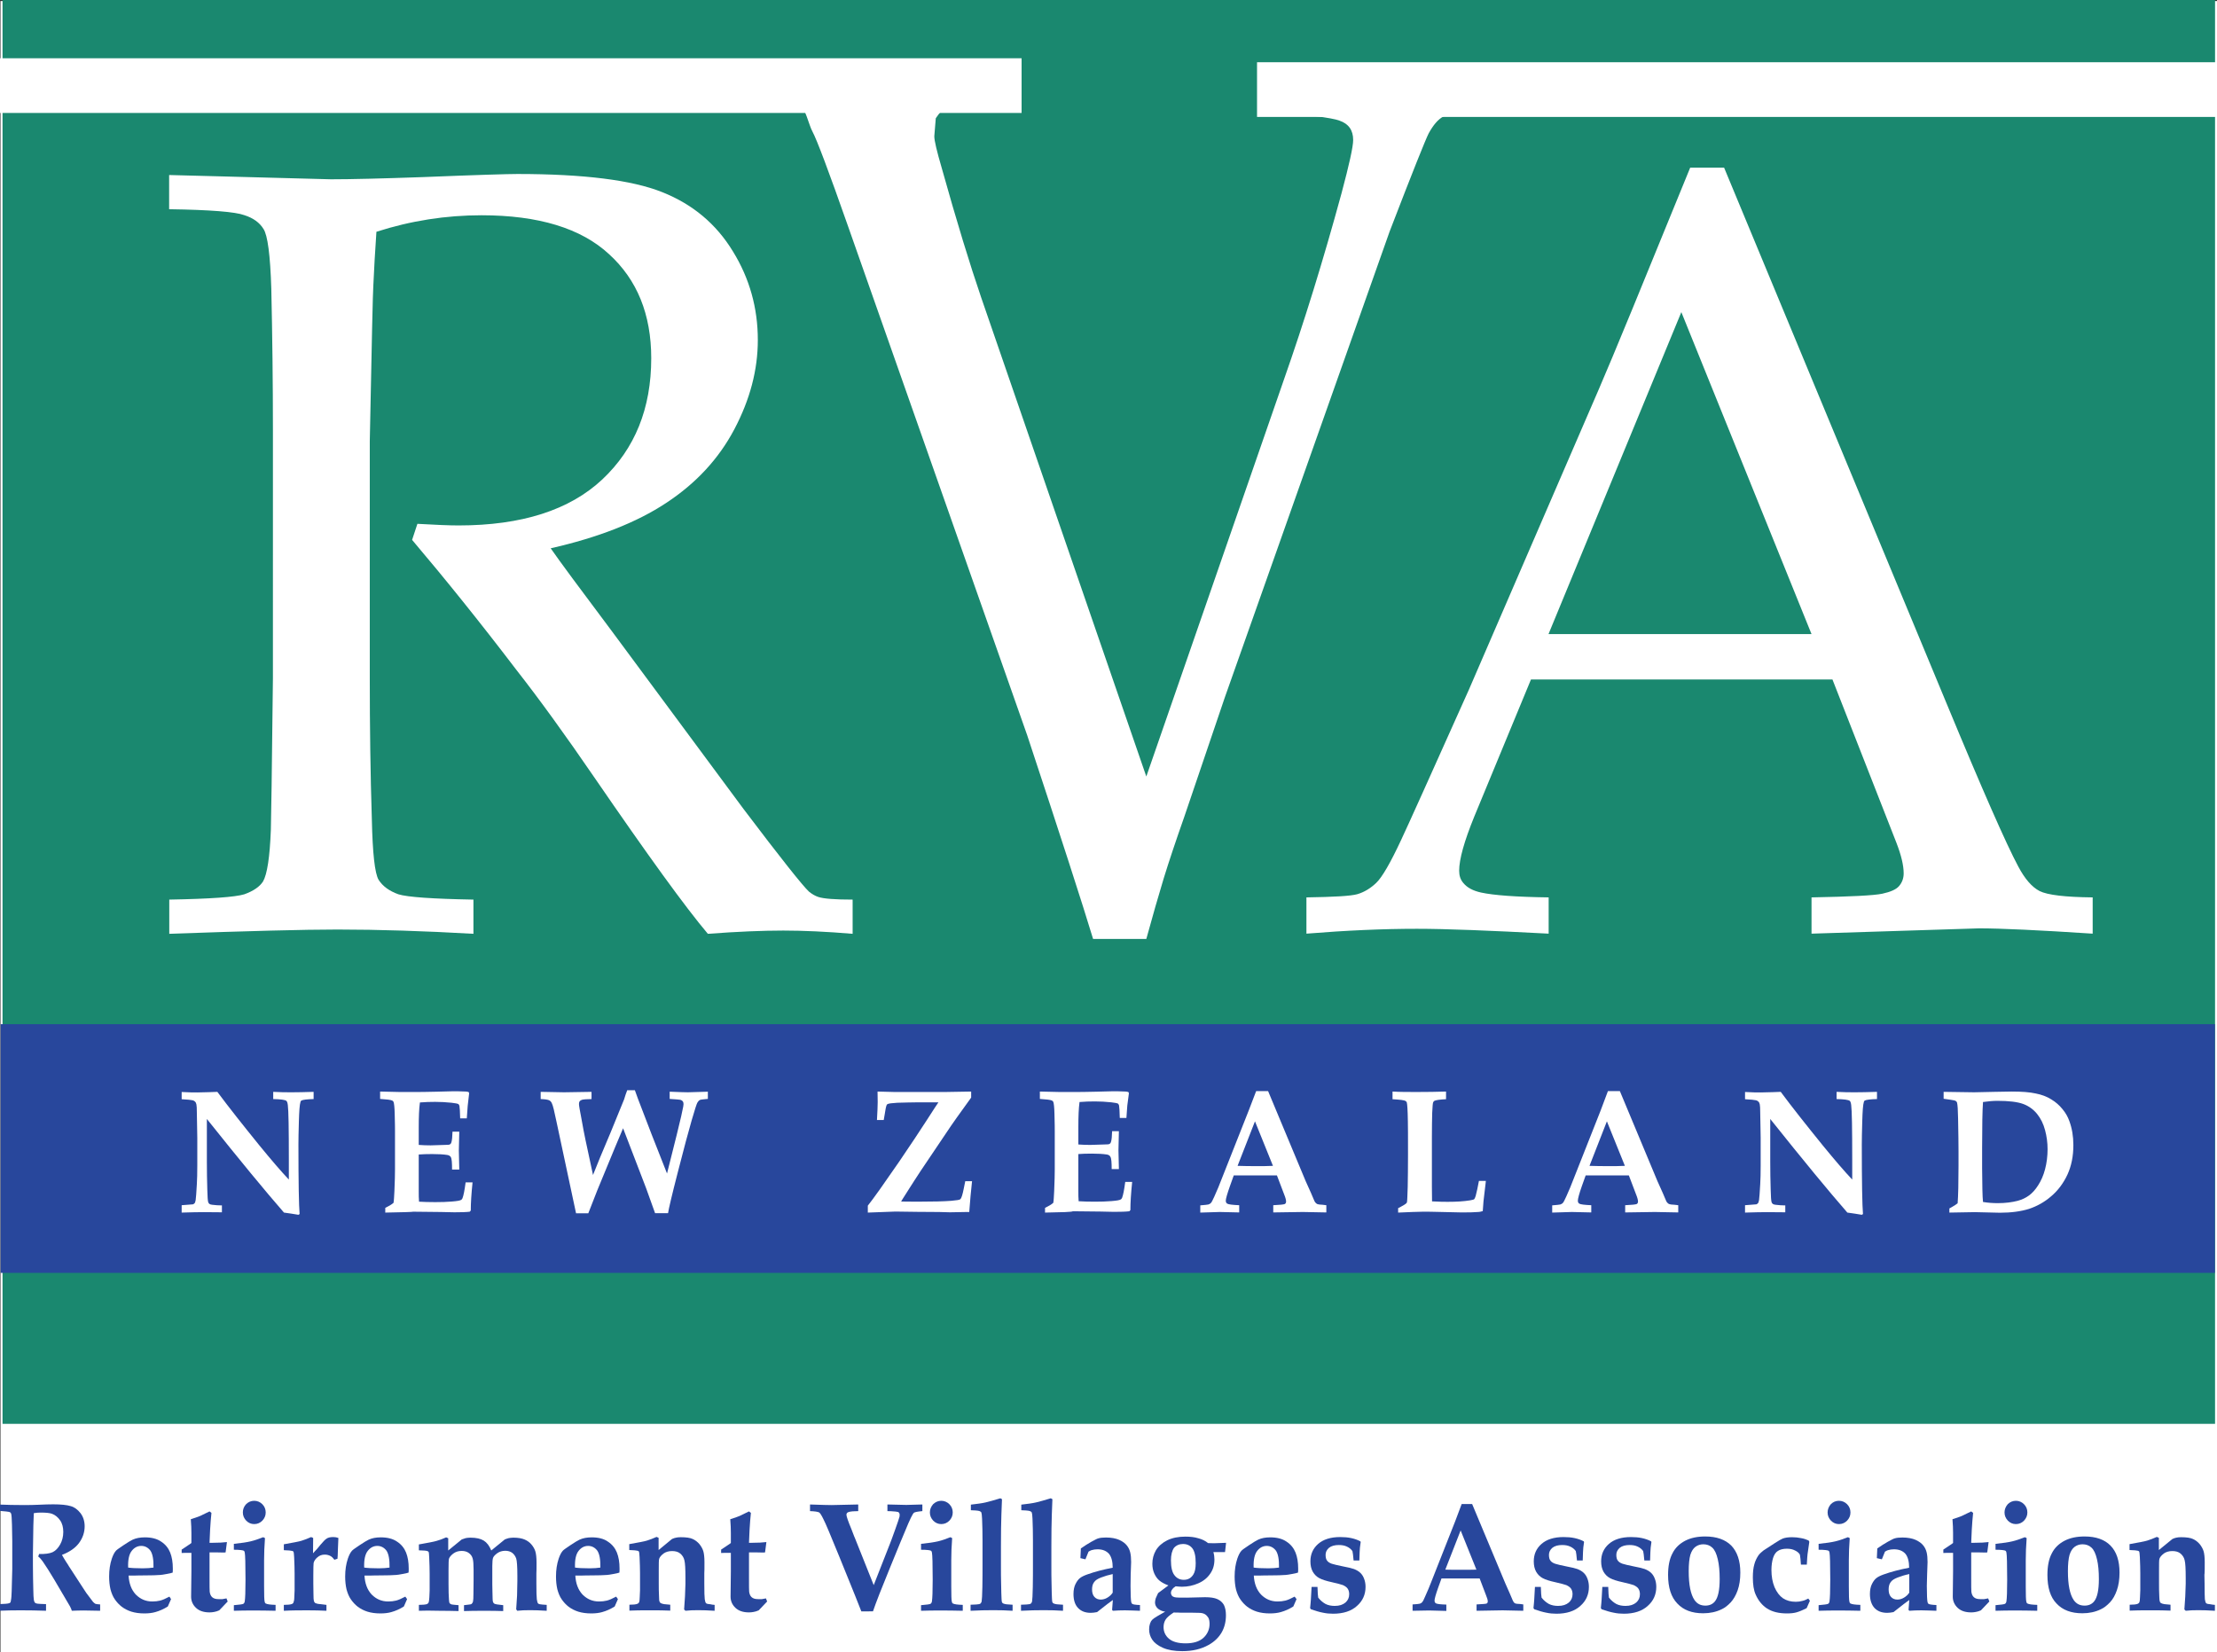 <?xml version="1.0" encoding="UTF-8" standalone="no"?>
<!-- Generator: Adobe Illustrator 27.0.1, SVG Export Plug-In . SVG Version: 6.00 Build 0)  -->

<svg
   version="1.1"
   id="Layer_1"
   x="0px"
   y="0px"
   viewBox="0 0 150.374 112.06"
   xml:space="preserve"
   sodipodi:docname="RVA Logo.svg"
   width="150.374"
   height="112.06"
   inkscape:version="1.1.2 (0a00cf5339, 2022-02-04)"
   xmlns:inkscape="http://www.inkscape.org/namespaces/inkscape"
   xmlns:sodipodi="http://sodipodi.sourceforge.net/DTD/sodipodi-0.dtd"
   xmlns="http://www.w3.org/2000/svg"
   xmlns:svg="http://www.w3.org/2000/svg"><rect x="0" y="0" width="150.374" height="112.06" fill="#333333" stroke="none"/><defs
   id="defs193" /><sodipodi:namedview
   id="namedview191"
   pagecolor="#ffffff"
   bordercolor="#666666"
   borderopacity="1.0"
   inkscape:pageshadow="2"
   inkscape:pageopacity="0.0"
   inkscape:pagecheckerboard="0"
   showgrid="false"
   fit-margin-top="0"
   fit-margin-left="0"
   fit-margin-right="0"
   fit-margin-bottom="0"
   inkscape:zoom="4.2191908"
   inkscape:cx="73.829322"
   inkscape:cy="71.103681"
   inkscape:window-width="1920"
   inkscape:window-height="1043"
   inkscape:window-x="1080"
   inkscape:window-y="477"
   inkscape:window-maximized="1"
   inkscape:current-layer="g1103" />
<style
   type="text/css"
   id="style2">
	.st0{fill:#FFFFFF;}
	.st1{fill:#1A886F;}
	.st2{fill:#28479C;}
</style>




































<g
   id="g1103"
   transform="translate(-138.278,-153.378)"><g
     id="g6"
     transform="matrix(0.917,0,0,0.839,18.56,31.139)">
	<rect
   x="130.59"
   y="145.78"
   class="st0"
   width="164.03"
   height="133.64"
   id="rect4" />
</g><g
     id="g10">
	<rect
   x="138.45"
   y="153.34"
   class="st1"
   width="150.07"
   height="96.62"
   id="rect8" />
</g><g
     id="g14">
	<path
   class="st0"
   d="m 149.75,167.57 v -2.32 c 0.92,0.03 2.32,0.06 4.2,0.11 l 6.78,0.18 c 1.34,0 3.43,-0.05 6.25,-0.15 3.67,-0.15 5.8,-0.21 6.39,-0.21 4.49,0 7.77,0.41 9.82,1.23 2.07,0.82 3.67,2.16 4.8,4.02 1.13,1.83 1.69,3.84 1.69,6.01 0,2.03 -0.53,4.04 -1.59,6.05 -1.06,2.01 -2.6,3.67 -4.62,5 -2.01,1.33 -4.62,2.35 -7.84,3.08 0.58,0.84 1.98,2.73 4.17,5.65 l 8.9,12.02 c 2.54,3.36 4.03,5.23 4.45,5.62 0.21,0.17 0.42,0.29 0.63,0.36 0.36,0.12 1.13,0.18 2.33,0.18 v 2.32 c -1.79,-0.15 -3.36,-0.22 -4.7,-0.22 -1.39,0 -3.1,0.07 -5.12,0.22 -1.53,-1.81 -4.09,-5.35 -7.7,-10.61 -2,-2.92 -3.77,-5.36 -5.3,-7.31 -2.47,-3.24 -4.83,-6.17 -7.06,-8.8 l 0.36,-1.09 c 1.22,0.07 2.15,0.11 2.79,0.11 4.28,0 7.53,-1.04 9.75,-3.12 2.21,-2.08 3.32,-4.81 3.32,-8.22 0,-2.97 -0.95,-5.32 -2.86,-7.06 -1.9,-1.76 -4.79,-2.64 -8.65,-2.64 -2.42,0 -4.8,0.37 -7.13,1.12 -0.09,1.31 -0.16,2.52 -0.21,3.66 -0.03,0.34 -0.11,3.85 -0.24,10.54 v 16.08 c 0,3.28 0.04,6.48 0.14,9.59 0.05,2.29 0.2,3.66 0.46,4.09 0.28,0.44 0.73,0.76 1.34,0.98 0.61,0.19 2.31,0.31 5.09,0.36 v 2.32 c -3.34,-0.19 -6.41,-0.29 -9.22,-0.29 -2.26,0 -6.06,0.1 -11.41,0.29 v -2.32 c 2.78,-0.05 4.47,-0.17 5.09,-0.36 0.61,-0.22 1.04,-0.51 1.27,-0.87 0.28,-0.49 0.46,-1.65 0.53,-3.51 0.02,-0.51 0.07,-3.94 0.14,-10.28 V 182.6 c 0,-3.29 -0.04,-6.5 -0.11,-9.63 -0.07,-2.29 -0.25,-3.64 -0.53,-4.06 -0.26,-0.43 -0.7,-0.75 -1.31,-0.94 -0.59,-0.22 -2.29,-0.36 -5.09,-0.4"
   id="path12" />
</g><g
     id="g18">
	<path
   class="st0"
   d="m 226.89,216.71 v -2.46 c 1.86,-0.03 3.01,-0.09 3.46,-0.22 0.47,-0.14 0.89,-0.4 1.27,-0.76 0.4,-0.38 0.97,-1.36 1.7,-2.93 0.42,-0.89 1.95,-4.28 4.59,-10.18 l 8.83,-20.42 c 0.97,-2.24 3.02,-7.24 6.18,-14.99 h 2.3 l 15.08,36.32 c 2.44,5.89 4.07,9.59 4.87,11.08 0.45,0.85 0.93,1.4 1.45,1.67 0.54,0.27 1.74,0.41 3.6,0.43 v 2.46 c -3.67,-0.24 -6.24,-0.36 -7.7,-0.36 l -11.37,0.36 v -2.46 c 2.63,-0.05 4.24,-0.13 4.8,-0.25 0.56,-0.12 0.94,-0.29 1.13,-0.51 0.21,-0.24 0.32,-0.53 0.32,-0.87 0,-0.53 -0.16,-1.22 -0.49,-2.07 l -4.34,-11.08 h -20.45 l -3.85,9.31 c -0.68,1.67 -1.02,2.89 -1.02,3.66 0,0.34 0.09,0.61 0.28,0.83 0.26,0.32 0.66,0.53 1.2,0.65 0.87,0.19 2.4,0.3 4.59,0.33 v 2.46 c -3.98,-0.21 -6.96,-0.33 -8.94,-0.33 -2.29,0 -4.78,0.11 -7.49,0.33 m 16.42,-20.32 h 17.84 l -8.83,-21.84 z"
   id="path16" />
</g><g
     id="g22">
	<path
   class="st0"
   d="m 201.65,162.62 c 0,0.3 0.17,1.01 0.5,2.14 1.02,3.65 1.92,6.58 2.68,8.8 l 11.2,32.49 9.34,-26.94 c 1.36,-3.87 2.66,-8.07 3.9,-12.62 0.52,-1.95 0.79,-3.15 0.79,-3.62 0,-0.66 -0.31,-1.1 -0.93,-1.31 -0.48,-0.19 -2.31,-0.43 -5.51,-0.7 l 0.04,-0.92 c 3.6,0.16 6.6,0.17 8.41,0.17 1.86,0 4.17,0.12 7.44,-0.04 l -0.07,0.8 c -1.81,0.09 -2.9,0.22 -3.26,0.41 -0.36,0.19 -0.69,0.58 -1,1.15 -0.21,0.41 -1.1,2.63 -2.65,6.66 l -11.17,31.58 -2.75,8.1 c -0.57,1.62 -1.04,3.02 -1.4,4.19 -0.36,1.18 -0.75,2.55 -1.18,4.11 h -3.61 c -0.72,-2.38 -2.21,-6.99 -4.47,-13.82 l -12.17,-34.58 c -1.29,-3.67 -2.09,-5.8 -2.4,-6.38 -0.21,-0.35 -0.51,-1.7 -0.89,-1.86 -0.52,-0.27 -1.84,-0.49 -3.94,-0.66 l 0.12,-1.05 c 4.32,0.22 18.43,0.13 18.43,0.13 -2.91,0.06 -4.48,1.27 -5.35,2.55"
   id="path20" />
</g><g
     id="g26">
	<path
   class="st2"
   d="m 138.2,255.86 v -0.42 c 0.08,0 0.34,0 0.8,0.02 0.22,0 0.54,0.01 0.95,0.01 0.35,0 0.66,-0.01 0.91,-0.02 0.42,-0.02 0.76,-0.03 1.03,-0.03 0.52,0 0.92,0.04 1.18,0.12 0.26,0.07 0.48,0.24 0.67,0.48 0.18,0.24 0.28,0.54 0.28,0.89 0,0.41 -0.13,0.79 -0.38,1.13 -0.25,0.34 -0.64,0.61 -1.16,0.81 0.08,0.15 0.18,0.31 0.28,0.47 0.11,0.16 0.17,0.26 0.19,0.3 0.02,0.03 0.04,0.06 0.06,0.09 l 0.78,1.2 c 0.21,0.32 0.32,0.49 0.34,0.52 0.25,0.34 0.41,0.55 0.46,0.61 0.06,0.06 0.11,0.1 0.16,0.13 0.06,0.02 0.16,0.03 0.32,0.04 v 0.43 c -0.52,-0.01 -0.89,-0.02 -1.12,-0.02 -0.27,0 -0.54,0.01 -0.8,0.02 -0.02,-0.07 -0.06,-0.17 -0.12,-0.29 l -1.07,-1.82 c -0.31,-0.52 -0.57,-0.93 -0.78,-1.23 -0.11,-0.15 -0.21,-0.27 -0.31,-0.34 l 0.06,-0.17 c 0.4,0.01 0.7,-0.03 0.91,-0.12 0.21,-0.1 0.38,-0.28 0.52,-0.53 0.14,-0.25 0.21,-0.54 0.21,-0.85 0,-0.31 -0.07,-0.58 -0.22,-0.79 -0.15,-0.21 -0.33,-0.36 -0.55,-0.44 -0.14,-0.05 -0.39,-0.08 -0.75,-0.08 -0.16,0 -0.32,0.01 -0.48,0.04 -0.01,0.12 -0.02,0.4 -0.03,0.84 -0.02,0.97 -0.03,1.62 -0.03,1.95 0,0.52 0,1.06 0.01,1.64 0.01,0.7 0.03,1.11 0.03,1.2 0.01,0.19 0.03,0.32 0.06,0.38 0.01,0.03 0.03,0.05 0.06,0.08 0.03,0.02 0.08,0.04 0.15,0.05 0.07,0.01 0.26,0.02 0.58,0.03 v 0.45 c -0.58,-0.02 -1.16,-0.03 -1.74,-0.03 -0.52,0 -1.01,0.01 -1.45,0.03 v -0.45 c 0.38,-0.01 0.61,-0.03 0.68,-0.06 0.04,-0.01 0.07,-0.03 0.09,-0.05 0.02,-0.03 0.03,-0.07 0.04,-0.15 0.03,-0.13 0.04,-0.34 0.05,-0.61 l 0.04,-1.51 v -1.91 l -0.02,-1.09 c -0.01,-0.43 -0.03,-0.69 -0.06,-0.77 -0.02,-0.03 -0.04,-0.06 -0.08,-0.09 -0.09,-0.03 -0.33,-0.06 -0.75,-0.09"
   id="path24" />
</g><g
     id="g30">
	<path
   class="st2"
   d="m 149.88,261.85 -0.22,0.5 c -0.27,0.17 -0.56,0.3 -0.85,0.38 -0.21,0.06 -0.46,0.09 -0.74,0.09 -0.33,0 -0.62,-0.04 -0.88,-0.12 -0.25,-0.08 -0.46,-0.19 -0.65,-0.33 -0.18,-0.14 -0.34,-0.31 -0.47,-0.5 -0.14,-0.2 -0.23,-0.43 -0.3,-0.69 -0.06,-0.26 -0.09,-0.55 -0.09,-0.86 0,-0.45 0.06,-0.85 0.18,-1.21 0.08,-0.24 0.18,-0.43 0.28,-0.54 0.06,-0.07 0.24,-0.19 0.52,-0.38 0.28,-0.19 0.49,-0.31 0.61,-0.37 0.24,-0.11 0.51,-0.16 0.83,-0.16 0.45,0 0.82,0.09 1.11,0.29 0.29,0.19 0.49,0.44 0.61,0.74 0.12,0.3 0.18,0.66 0.18,1.09 0,0.09 0,0.19 -0.01,0.27 -0.08,0.03 -0.21,0.06 -0.38,0.09 -0.23,0.04 -0.38,0.07 -0.46,0.07 -0.25,0.02 -0.58,0.03 -1,0.03 -0.41,0 -0.64,0.01 -0.68,0.01 -0.04,0 -0.09,0 -0.15,0 H 147 c 0.03,0.54 0.19,0.97 0.49,1.29 0.31,0.31 0.67,0.47 1.12,0.47 0.19,0 0.37,-0.02 0.53,-0.06 0.16,-0.04 0.37,-0.13 0.63,-0.27 z m -1.19,-2.14 c 0.01,-0.55 -0.06,-0.93 -0.21,-1.15 -0.16,-0.21 -0.37,-0.32 -0.62,-0.32 -0.26,0 -0.48,0.12 -0.65,0.34 -0.18,0.23 -0.26,0.61 -0.24,1.13 0.2,0.03 0.53,0.05 0.99,0.05 0.28,0 0.53,-0.02 0.73,-0.05"
   id="path28" />
</g><g
     id="g34">
	<path
   class="st2"
   d="m 150.6,258.72 v -0.23 l 0.45,-0.3 c 0.07,-0.05 0.15,-0.09 0.21,-0.15 v -0.69 c 0,-0.25 -0.01,-0.55 -0.04,-0.92 0.33,-0.11 0.54,-0.18 0.63,-0.22 0.02,-0.01 0.23,-0.11 0.64,-0.31 l 0.13,0.1 -0.05,0.54 -0.04,0.59 -0.04,0.9 h 0.17 c 0.44,0 0.78,-0.02 1.01,-0.05 l -0.09,0.7 c -0.04,0 -0.08,0.01 -0.11,0.01 l -0.49,-0.01 h -0.49 v 1.72 c 0,0.53 0,0.84 0.01,0.94 0.02,0.16 0.07,0.29 0.17,0.38 0.1,0.09 0.24,0.13 0.43,0.13 0.11,0 0.2,0 0.27,0 0.07,-0.01 0.16,-0.03 0.27,-0.05 l 0.08,0.21 -0.18,0.19 c -0.15,0.15 -0.27,0.29 -0.39,0.41 -0.13,0.06 -0.24,0.09 -0.35,0.11 -0.1,0.02 -0.21,0.03 -0.31,0.03 -0.39,0 -0.7,-0.1 -0.92,-0.31 -0.22,-0.21 -0.33,-0.46 -0.33,-0.76 l 0.02,-1.7 v -1.27 h -0.13 c -0.19,0 -0.36,0 -0.53,0.01"
   id="path32" />
</g><g
     id="g38">
	<path
   class="st2"
   d="m 155.52,255.18 c 0.21,0 0.4,0.08 0.55,0.23 0.15,0.15 0.23,0.34 0.23,0.56 0,0.22 -0.08,0.4 -0.23,0.56 -0.15,0.15 -0.33,0.23 -0.55,0.23 -0.21,0 -0.39,-0.08 -0.54,-0.23 -0.15,-0.16 -0.23,-0.34 -0.23,-0.56 0,-0.21 0.07,-0.4 0.22,-0.56 0.15,-0.15 0.34,-0.23 0.55,-0.23 m -1.38,7.46 v -0.38 c 0.37,-0.03 0.59,-0.06 0.64,-0.09 0.05,-0.03 0.09,-0.09 0.1,-0.18 0.03,-0.19 0.05,-0.67 0.05,-1.46 0,-1.07 -0.02,-1.68 -0.05,-1.83 -0.01,-0.07 -0.03,-0.11 -0.06,-0.13 -0.07,-0.04 -0.3,-0.07 -0.68,-0.07 v -0.4 c 0.51,-0.05 0.89,-0.11 1.14,-0.17 0.26,-0.06 0.54,-0.16 0.85,-0.28 l 0.12,0.06 c -0.04,0.54 -0.06,1.04 -0.06,1.51 v 1.75 c 0,0.6 0.01,0.95 0.04,1.06 0.01,0.06 0.04,0.11 0.08,0.12 0.09,0.05 0.31,0.08 0.66,0.09 v 0.4 c -0.48,-0.01 -1,-0.02 -1.56,-0.02 -0.47,0 -0.9,0.01 -1.27,0.02"
   id="path36" />
</g><g
     id="g42">
	<path
   class="st2"
   d="m 160.42,262.24 v 0.4 c -0.38,-0.02 -0.8,-0.03 -1.27,-0.03 -0.52,0 -1.06,0 -1.62,0.03 v -0.4 c 0.26,0 0.45,-0.02 0.55,-0.06 0.05,-0.02 0.08,-0.05 0.1,-0.09 0.03,-0.07 0.06,-0.19 0.06,-0.37 l 0.02,-0.46 c 0,-0.09 0,-0.25 0,-0.47 v -0.67 c 0,-0.31 -0.01,-0.67 -0.03,-1.11 -0.01,-0.22 -0.03,-0.34 -0.04,-0.37 -0.02,-0.03 -0.05,-0.05 -0.09,-0.06 -0.06,-0.02 -0.25,-0.04 -0.57,-0.05 v -0.4 c 0.61,-0.11 1.01,-0.18 1.2,-0.24 0.19,-0.06 0.41,-0.14 0.65,-0.25 l 0.14,0.06 -0.01,1.04 c 0.22,-0.23 0.39,-0.42 0.5,-0.57 0.18,-0.21 0.31,-0.35 0.4,-0.41 0.12,-0.09 0.27,-0.12 0.48,-0.12 0.12,0 0.23,0.02 0.34,0.06 l -0.03,0.73 c -0.01,0.4 -0.02,0.63 -0.03,0.68 l -0.21,0.07 c -0.09,-0.12 -0.16,-0.19 -0.24,-0.24 -0.12,-0.07 -0.26,-0.11 -0.41,-0.11 -0.2,0 -0.37,0.06 -0.51,0.19 -0.14,0.12 -0.22,0.25 -0.25,0.38 -0.01,0.07 -0.02,0.37 -0.02,0.87 v 0.52 l 0.01,0.7 c 0,0.27 0.01,0.43 0.03,0.49 0.02,0.06 0.05,0.11 0.1,0.14 0.06,0.03 0.17,0.06 0.35,0.07 z"
   id="path40" />
</g><g
     id="g46">
	<path
   class="st2"
   d="m 165.89,261.85 -0.22,0.5 c -0.27,0.17 -0.56,0.3 -0.85,0.38 -0.21,0.06 -0.46,0.09 -0.74,0.09 -0.33,0 -0.62,-0.04 -0.88,-0.12 -0.25,-0.08 -0.46,-0.19 -0.65,-0.33 -0.18,-0.14 -0.34,-0.31 -0.47,-0.5 -0.14,-0.2 -0.23,-0.43 -0.3,-0.69 -0.06,-0.26 -0.09,-0.55 -0.09,-0.86 0,-0.45 0.06,-0.85 0.18,-1.21 0.08,-0.24 0.18,-0.43 0.28,-0.54 0.06,-0.07 0.24,-0.19 0.52,-0.38 0.28,-0.19 0.49,-0.31 0.61,-0.37 0.23,-0.11 0.51,-0.16 0.82,-0.16 0.45,0 0.82,0.09 1.11,0.29 0.29,0.19 0.49,0.44 0.61,0.74 0.12,0.3 0.18,0.66 0.18,1.09 0,0.09 0,0.19 -0.01,0.27 -0.08,0.03 -0.21,0.06 -0.38,0.09 -0.23,0.04 -0.38,0.07 -0.46,0.07 -0.25,0.02 -0.58,0.03 -1,0.03 -0.41,0 -0.64,0.01 -0.68,0.01 -0.04,0 -0.09,0 -0.15,0 H 163 c 0.03,0.54 0.19,0.97 0.49,1.29 0.31,0.31 0.67,0.47 1.12,0.47 0.19,0 0.37,-0.02 0.53,-0.06 0.16,-0.04 0.37,-0.13 0.63,-0.27 z m -1.19,-2.14 c 0.01,-0.55 -0.06,-0.93 -0.21,-1.15 -0.16,-0.21 -0.37,-0.32 -0.62,-0.32 -0.26,0 -0.48,0.12 -0.65,0.34 -0.18,0.23 -0.26,0.61 -0.24,1.13 0.2,0.03 0.53,0.05 0.99,0.05 0.28,0 0.53,-0.02 0.73,-0.05"
   id="path44" />
</g><g
     id="g50">
	<path
   class="st2"
   d="m 166.69,262.64 v -0.4 c 0.26,0 0.44,-0.02 0.54,-0.05 0.05,-0.02 0.08,-0.05 0.11,-0.09 0.03,-0.06 0.05,-0.19 0.06,-0.37 l 0.02,-0.46 c 0,-0.09 0,-0.25 0,-0.47 v -0.67 c 0,-0.31 -0.01,-0.68 -0.03,-1.11 -0.01,-0.22 -0.02,-0.34 -0.04,-0.37 -0.02,-0.03 -0.04,-0.05 -0.09,-0.06 -0.06,-0.03 -0.25,-0.04 -0.57,-0.05 v -0.4 c 0.61,-0.11 1.01,-0.18 1.2,-0.24 0.19,-0.05 0.41,-0.13 0.65,-0.24 l 0.14,0.06 v 0.83 l 0.92,-0.75 c 0.11,-0.04 0.2,-0.07 0.27,-0.09 0.08,-0.01 0.18,-0.03 0.31,-0.03 0.4,0 0.7,0.07 0.91,0.2 0.21,0.13 0.38,0.35 0.51,0.67 l 0.92,-0.75 c 0.1,-0.04 0.19,-0.07 0.27,-0.09 0.08,-0.01 0.18,-0.03 0.31,-0.03 0.33,0 0.59,0.05 0.77,0.13 0.18,0.08 0.34,0.19 0.46,0.34 0.12,0.14 0.21,0.3 0.26,0.46 0.05,0.17 0.08,0.42 0.08,0.76 0,0.38 0,0.63 -0.01,0.75 0,0.04 0,0.09 0,0.15 v 0.54 c 0,0.55 0.01,0.9 0.03,1.05 0.02,0.15 0.05,0.25 0.09,0.29 0.05,0.04 0.15,0.06 0.3,0.07 0.06,0 0.15,0.01 0.28,0.02 v 0.4 c -0.46,-0.03 -0.84,-0.04 -1.13,-0.04 -0.34,0 -0.63,0.01 -0.87,0.04 l -0.07,-0.1 0.06,-0.93 c 0.01,-0.38 0.02,-0.7 0.02,-0.98 v -0.39 c 0,-0.61 -0.03,-1 -0.08,-1.15 -0.06,-0.16 -0.15,-0.29 -0.27,-0.38 -0.12,-0.09 -0.28,-0.14 -0.47,-0.14 -0.21,0 -0.4,0.06 -0.55,0.17 -0.15,0.11 -0.24,0.21 -0.28,0.31 -0.03,0.09 -0.05,0.27 -0.05,0.55 v 1.25 l 0.01,0.52 0.01,0.42 c 0,0.12 0.01,0.21 0.03,0.26 0.02,0.05 0.05,0.08 0.09,0.11 0.03,0.02 0.09,0.03 0.19,0.05 0.19,0.02 0.33,0.04 0.41,0.05 v 0.4 c -0.3,-0.01 -0.73,-0.02 -1.28,-0.02 -0.62,0 -1.08,0.01 -1.38,0.02 v -0.4 c 0.06,-0.01 0.15,-0.02 0.25,-0.03 0.15,-0.01 0.24,-0.03 0.27,-0.06 0.03,-0.03 0.07,-0.08 0.09,-0.15 0.02,-0.08 0.03,-0.26 0.03,-0.54 l 0.01,-0.91 v -0.73 c 0,-0.35 -0.02,-0.6 -0.06,-0.74 -0.04,-0.15 -0.12,-0.27 -0.25,-0.37 -0.13,-0.1 -0.29,-0.15 -0.5,-0.15 -0.22,0 -0.41,0.06 -0.57,0.18 -0.15,0.12 -0.25,0.23 -0.29,0.35 -0.02,0.06 -0.03,0.33 -0.03,0.81 v 0.9 c 0,0.46 0.01,0.82 0.03,1.07 0.01,0.13 0.02,0.21 0.05,0.24 0.03,0.04 0.07,0.06 0.13,0.08 0.05,0.01 0.2,0.03 0.47,0.05 v 0.4 c -0.36,-0.01 -0.79,-0.02 -1.31,-0.02 -0.59,-0.02 -1.05,-0.01 -1.38,0"
   id="path48" />
</g><g
     id="g54">
	<path
   class="st2"
   d="m 180.19,261.85 -0.22,0.5 c -0.27,0.17 -0.56,0.3 -0.85,0.38 -0.21,0.06 -0.46,0.09 -0.74,0.09 -0.33,0 -0.62,-0.04 -0.88,-0.12 -0.25,-0.08 -0.46,-0.19 -0.65,-0.33 -0.18,-0.14 -0.34,-0.31 -0.47,-0.5 -0.14,-0.2 -0.23,-0.43 -0.3,-0.69 -0.06,-0.26 -0.09,-0.55 -0.09,-0.86 0,-0.45 0.06,-0.85 0.18,-1.21 0.08,-0.24 0.18,-0.43 0.28,-0.54 0.06,-0.07 0.24,-0.19 0.52,-0.38 0.28,-0.19 0.49,-0.31 0.61,-0.37 0.24,-0.11 0.51,-0.16 0.83,-0.16 0.45,0 0.82,0.09 1.1,0.29 0.29,0.19 0.49,0.44 0.61,0.74 0.12,0.3 0.18,0.66 0.18,1.09 0,0.09 0,0.19 -0.01,0.27 -0.08,0.03 -0.21,0.06 -0.38,0.09 -0.23,0.04 -0.38,0.07 -0.46,0.07 -0.25,0.02 -0.58,0.03 -0.99,0.03 -0.41,0 -0.64,0.01 -0.68,0.01 -0.04,0 -0.09,0 -0.15,0 h -0.33 c 0.03,0.54 0.19,0.97 0.49,1.29 0.31,0.31 0.67,0.47 1.12,0.47 0.19,0 0.37,-0.02 0.53,-0.06 0.16,-0.04 0.37,-0.13 0.63,-0.27 z M 179,259.71 c 0.01,-0.55 -0.06,-0.93 -0.21,-1.15 -0.16,-0.21 -0.37,-0.32 -0.62,-0.32 -0.26,0 -0.48,0.12 -0.65,0.34 -0.18,0.23 -0.26,0.61 -0.24,1.13 0.2,0.03 0.53,0.05 0.99,0.05 0.28,0 0.53,-0.02 0.73,-0.05"
   id="path52" />
</g><g
     id="g58">
	<path
   class="st2"
   d="m 186.75,262.24 v 0.4 c -0.46,-0.03 -0.83,-0.04 -1.12,-0.04 -0.33,0 -0.62,0.01 -0.86,0.04 l -0.09,-0.09 c 0,-0.07 0.03,-0.37 0.06,-0.89 l 0.03,-0.85 v -0.4 c 0,-0.6 -0.02,-1 -0.07,-1.19 -0.04,-0.19 -0.14,-0.34 -0.28,-0.46 -0.14,-0.12 -0.33,-0.17 -0.56,-0.17 -0.23,0 -0.43,0.06 -0.58,0.17 -0.15,0.12 -0.25,0.23 -0.29,0.35 -0.03,0.07 -0.03,0.34 -0.03,0.82 v 0.86 c 0,0.25 0,0.56 0.02,0.92 0,0.16 0.01,0.27 0.04,0.32 0.02,0.04 0.04,0.07 0.06,0.08 0.04,0.03 0.12,0.06 0.24,0.08 0.04,0 0.18,0.02 0.42,0.04 v 0.4 c -0.37,-0.02 -0.81,-0.02 -1.34,-0.02 -0.61,0 -1.09,0 -1.43,0.02 v -0.4 c 0.26,0 0.44,-0.02 0.54,-0.06 0.05,-0.02 0.08,-0.05 0.11,-0.09 0.03,-0.07 0.05,-0.19 0.05,-0.37 l 0.02,-0.46 c 0,-0.09 0,-0.25 0,-0.47 v -0.67 c 0,-0.31 -0.01,-0.67 -0.03,-1.11 -0.01,-0.22 -0.03,-0.34 -0.04,-0.37 -0.02,-0.03 -0.05,-0.05 -0.09,-0.06 -0.06,-0.02 -0.25,-0.04 -0.57,-0.05 v -0.4 c 0.61,-0.11 1.01,-0.18 1.2,-0.24 0.19,-0.06 0.41,-0.14 0.65,-0.25 l 0.14,0.06 v 0.83 l 0.91,-0.75 c 0.11,-0.05 0.21,-0.08 0.28,-0.09 0.08,-0.02 0.18,-0.03 0.32,-0.03 0.36,0 0.63,0.04 0.8,0.12 0.18,0.08 0.33,0.2 0.46,0.35 0.12,0.15 0.21,0.31 0.26,0.47 0.05,0.16 0.08,0.42 0.08,0.76 0,0.39 0,0.64 -0.01,0.75 0,0.04 0,0.09 0,0.15 v 0.53 c 0,0.58 0.01,0.94 0.03,1.08 0.02,0.14 0.05,0.23 0.09,0.27 0.05,0.04 0.15,0.06 0.31,0.07 0.05,0.02 0.14,0.03 0.27,0.04"
   id="path56" />
</g><g
     id="g62">
	<path
   class="st2"
   d="m 187.19,258.72 v -0.23 l 0.45,-0.3 c 0.07,-0.05 0.15,-0.09 0.21,-0.15 v -0.69 c 0,-0.25 -0.01,-0.55 -0.04,-0.92 0.33,-0.11 0.54,-0.18 0.63,-0.22 0.02,-0.01 0.23,-0.11 0.64,-0.31 l 0.13,0.1 -0.05,0.54 -0.04,0.59 -0.04,0.9 h 0.17 c 0.44,0 0.78,-0.02 1.01,-0.05 l -0.09,0.7 c -0.04,0 -0.08,0.01 -0.11,0.01 l -0.49,-0.01 h -0.49 v 1.72 c 0,0.53 0,0.84 0.01,0.94 0.02,0.16 0.07,0.29 0.17,0.38 0.1,0.09 0.24,0.13 0.43,0.13 0.11,0 0.2,0 0.27,0 0.07,-0.01 0.16,-0.03 0.27,-0.05 l 0.08,0.21 -0.18,0.19 c -0.15,0.15 -0.27,0.29 -0.39,0.41 -0.13,0.06 -0.24,0.09 -0.35,0.11 -0.1,0.02 -0.21,0.03 -0.31,0.03 -0.39,0 -0.7,-0.1 -0.92,-0.31 -0.22,-0.21 -0.33,-0.46 -0.33,-0.76 l 0.02,-1.7 v -1.27 h -0.13 c -0.18,0 -0.36,0 -0.53,0.01"
   id="path60" />
</g><g
     id="g66">
	<path
   class="st2"
   d="m 196.7,262.68 c -0.28,-0.72 -0.56,-1.41 -0.82,-2.05 l -0.71,-1.75 c -0.56,-1.37 -0.9,-2.19 -1.04,-2.45 -0.13,-0.27 -0.22,-0.41 -0.29,-0.46 -0.1,-0.05 -0.31,-0.08 -0.62,-0.09 v -0.45 c 0.8,0.03 1.29,0.04 1.47,0.04 l 1.8,-0.04 v 0.45 c -0.28,0 -0.49,0.02 -0.61,0.05 -0.07,0.02 -0.12,0.04 -0.15,0.08 -0.03,0.03 -0.04,0.07 -0.04,0.12 0,0.1 0.11,0.43 0.34,0.98 0.12,0.31 0.19,0.49 0.2,0.52 0.01,0.02 0.03,0.05 0.04,0.09 l 1.27,3.18 1.11,-2.83 c 0.03,-0.07 0.15,-0.39 0.36,-0.98 0.15,-0.41 0.24,-0.69 0.28,-0.83 0,-0.04 0.01,-0.08 0.01,-0.12 0,-0.06 -0.01,-0.1 -0.03,-0.13 -0.02,-0.03 -0.04,-0.05 -0.07,-0.07 -0.03,-0.01 -0.09,-0.02 -0.18,-0.03 -0.22,-0.02 -0.4,-0.03 -0.55,-0.03 v -0.45 l 1.28,0.03 1.09,-0.03 v 0.45 c -0.33,0.03 -0.52,0.07 -0.57,0.11 -0.09,0.07 -0.28,0.46 -0.57,1.17 l -0.36,0.86 -0.68,1.66 c -0.58,1.41 -0.97,2.41 -1.17,3 z"
   id="path64" />
</g><g
     id="g70">
	<path
   class="st2"
   d="m 202.12,255.18 c 0.21,0 0.4,0.08 0.55,0.23 0.15,0.15 0.23,0.34 0.23,0.56 0,0.22 -0.08,0.4 -0.23,0.56 -0.15,0.15 -0.33,0.23 -0.55,0.23 -0.21,0 -0.39,-0.08 -0.54,-0.23 -0.15,-0.16 -0.23,-0.34 -0.23,-0.56 0,-0.21 0.08,-0.4 0.22,-0.56 0.16,-0.15 0.34,-0.23 0.55,-0.23 m -1.37,7.46 v -0.38 c 0.37,-0.03 0.59,-0.06 0.64,-0.09 0.05,-0.03 0.09,-0.09 0.1,-0.18 0.03,-0.19 0.05,-0.67 0.05,-1.46 0,-1.07 -0.02,-1.68 -0.05,-1.83 -0.01,-0.07 -0.03,-0.11 -0.06,-0.13 -0.06,-0.04 -0.29,-0.07 -0.68,-0.07 v -0.4 c 0.51,-0.05 0.89,-0.11 1.15,-0.17 0.26,-0.06 0.54,-0.16 0.84,-0.28 l 0.12,0.06 c -0.04,0.54 -0.06,1.04 -0.06,1.51 v 1.75 c 0,0.6 0.01,0.95 0.04,1.06 0.01,0.06 0.04,0.11 0.08,0.12 0.09,0.05 0.31,0.08 0.66,0.09 v 0.4 c -0.48,-0.01 -1,-0.02 -1.56,-0.02 -0.48,0 -0.9,0.01 -1.27,0.02"
   id="path68" />
</g><g
     id="g74">
	<path
   class="st2"
   d="m 206.96,262.23 v 0.41 c -0.42,-0.03 -0.86,-0.04 -1.31,-0.04 -0.46,0 -0.97,0.01 -1.54,0.04 v -0.41 c 0.32,-0.01 0.51,-0.02 0.58,-0.04 0.05,-0.01 0.09,-0.03 0.11,-0.06 0.03,-0.03 0.04,-0.07 0.06,-0.12 0.02,-0.1 0.04,-0.43 0.05,-0.98 0.01,-0.55 0.01,-1.03 0.01,-1.45 v -1.7 c 0,-0.54 -0.01,-1.03 -0.03,-1.48 -0.01,-0.24 -0.03,-0.38 -0.05,-0.43 -0.01,-0.02 -0.03,-0.04 -0.06,-0.06 -0.04,-0.03 -0.1,-0.05 -0.19,-0.06 -0.05,-0.01 -0.2,-0.02 -0.46,-0.03 v -0.38 c 0.42,-0.05 0.75,-0.09 1,-0.15 0.25,-0.06 0.58,-0.15 1,-0.28 l 0.11,0.06 -0.04,1.04 c -0.02,0.58 -0.03,1.3 -0.03,2.15 v 1.32 c 0,0.5 0,0.87 0.01,1.12 0.01,0.61 0.02,0.98 0.03,1.12 0,0.12 0.02,0.21 0.03,0.24 0.01,0.03 0.03,0.05 0.05,0.06 0.03,0.03 0.08,0.05 0.15,0.06 0.04,0.02 0.2,0.03 0.52,0.05"
   id="path72" />
</g><g
     id="g78">
	<path
   class="st2"
   d="m 210.38,262.23 v 0.41 c -0.42,-0.03 -0.86,-0.04 -1.31,-0.04 -0.46,0 -0.97,0.01 -1.54,0.04 v -0.41 c 0.32,-0.01 0.51,-0.02 0.58,-0.04 0.05,-0.01 0.09,-0.03 0.11,-0.06 0.03,-0.03 0.04,-0.07 0.06,-0.12 0.02,-0.1 0.04,-0.43 0.05,-0.98 0.01,-0.55 0.01,-1.03 0.01,-1.45 v -1.7 c 0,-0.54 -0.01,-1.03 -0.03,-1.48 -0.01,-0.24 -0.03,-0.38 -0.05,-0.43 -0.01,-0.02 -0.03,-0.04 -0.06,-0.06 -0.04,-0.03 -0.1,-0.05 -0.19,-0.06 -0.05,-0.01 -0.2,-0.02 -0.46,-0.03 v -0.38 c 0.42,-0.05 0.75,-0.09 1,-0.15 0.25,-0.06 0.58,-0.15 1,-0.28 l 0.11,0.06 -0.04,1.04 c -0.02,0.58 -0.03,1.3 -0.03,2.15 v 1.32 c 0,0.5 0,0.87 0.01,1.12 0.01,0.61 0.02,0.98 0.03,1.12 0,0.12 0.02,0.21 0.03,0.24 0.01,0.03 0.03,0.05 0.05,0.06 0.03,0.03 0.08,0.05 0.15,0.06 0.04,0.02 0.21,0.03 0.52,0.05"
   id="path76" />
</g><g
     id="g82">
	<path
   class="st2"
   d="m 215.6,262.25 v 0.39 c -0.38,-0.01 -0.73,-0.03 -1.02,-0.03 -0.28,0 -0.56,0.01 -0.82,0.03 l -0.05,-0.06 0.05,-0.67 c -0.12,0.08 -0.48,0.35 -1.07,0.82 -0.15,0.03 -0.3,0.05 -0.43,0.05 -0.37,0 -0.65,-0.11 -0.86,-0.33 -0.21,-0.22 -0.31,-0.54 -0.31,-0.95 0,-0.27 0.05,-0.51 0.14,-0.68 0.09,-0.18 0.19,-0.31 0.29,-0.39 0.11,-0.09 0.27,-0.17 0.49,-0.25 0.53,-0.19 1.11,-0.34 1.74,-0.46 0,-0.41 -0.08,-0.72 -0.24,-0.93 -0.18,-0.21 -0.44,-0.32 -0.79,-0.32 -0.15,0 -0.28,0.02 -0.41,0.06 -0.06,0.02 -0.12,0.05 -0.2,0.1 l -0.21,0.52 -0.34,-0.08 0.03,-0.66 c 0.25,-0.18 0.49,-0.32 0.71,-0.45 0.23,-0.12 0.38,-0.21 0.47,-0.23 0.12,-0.04 0.3,-0.06 0.52,-0.06 0.37,0 0.67,0.06 0.9,0.16 0.23,0.1 0.41,0.24 0.52,0.38 0.12,0.15 0.19,0.31 0.23,0.48 0.04,0.17 0.06,0.38 0.06,0.64 0,0.11 -0.01,0.4 -0.03,0.86 -0.01,0.31 -0.01,0.56 -0.01,0.76 0,0.61 0.02,0.98 0.05,1.11 0.01,0.06 0.04,0.1 0.08,0.12 0.05,0.03 0.22,0.06 0.51,0.07 m -1.85,-2.1 c -0.28,0.06 -0.55,0.14 -0.78,0.23 -0.24,0.09 -0.4,0.19 -0.49,0.33 -0.09,0.12 -0.13,0.29 -0.13,0.48 0,0.22 0.05,0.39 0.16,0.51 0.11,0.12 0.25,0.18 0.43,0.18 0.15,0 0.3,-0.04 0.45,-0.13 0.15,-0.09 0.27,-0.2 0.36,-0.34 z"
   id="path80" />
</g><g
     id="g86">
	<path
   class="st2"
   d="m 216.83,261.44 0.7,-0.52 c -0.25,-0.09 -0.45,-0.2 -0.6,-0.32 -0.15,-0.12 -0.27,-0.29 -0.36,-0.49 -0.09,-0.2 -0.13,-0.42 -0.13,-0.66 0,-0.33 0.08,-0.63 0.24,-0.91 0.17,-0.28 0.43,-0.51 0.77,-0.68 0.35,-0.17 0.76,-0.25 1.23,-0.25 0.32,0 0.61,0.03 0.87,0.11 0.27,0.07 0.49,0.18 0.67,0.33 0.19,0.01 0.33,0.01 0.4,0.01 0.1,0 0.37,-0.01 0.82,-0.03 l -0.07,0.63 h -0.79 c 0.05,0.18 0.07,0.34 0.07,0.5 0,0.37 -0.09,0.69 -0.29,0.97 -0.19,0.28 -0.46,0.5 -0.81,0.65 -0.34,0.15 -0.71,0.23 -1.1,0.23 -0.1,0 -0.25,-0.01 -0.43,-0.03 -0.1,0.06 -0.18,0.13 -0.24,0.22 -0.06,0.08 -0.08,0.16 -0.08,0.23 0,0.06 0.02,0.12 0.06,0.18 0.05,0.06 0.11,0.09 0.19,0.11 0.11,0.03 0.39,0.03 0.83,0.03 l 1.23,-0.03 c 0.37,0 0.64,0.04 0.84,0.13 0.2,0.09 0.34,0.22 0.44,0.39 0.09,0.18 0.14,0.41 0.14,0.7 0,0.43 -0.09,0.82 -0.29,1.17 -0.2,0.34 -0.49,0.63 -0.89,0.85 -0.5,0.28 -1.09,0.42 -1.78,0.42 -0.54,0 -0.98,-0.08 -1.32,-0.23 -0.34,-0.15 -0.58,-0.34 -0.72,-0.55 -0.14,-0.21 -0.21,-0.44 -0.21,-0.7 0,-0.14 0.02,-0.27 0.06,-0.39 0.04,-0.12 0.09,-0.2 0.15,-0.26 0.06,-0.06 0.17,-0.14 0.34,-0.24 0.32,-0.18 0.5,-0.29 0.54,-0.31 -0.18,-0.02 -0.34,-0.09 -0.49,-0.2 -0.13,-0.12 -0.2,-0.26 -0.2,-0.42 0,-0.09 0.02,-0.18 0.05,-0.29 0.07,-0.14 0.11,-0.26 0.16,-0.35 m 0.87,-2.22 c 0,0.47 0.08,0.81 0.24,1.01 0.16,0.21 0.37,0.31 0.63,0.31 0.29,0 0.5,-0.12 0.65,-0.36 0.11,-0.17 0.16,-0.43 0.16,-0.77 0,-0.49 -0.08,-0.82 -0.23,-1.01 -0.15,-0.19 -0.36,-0.29 -0.63,-0.29 -0.25,0 -0.46,0.09 -0.61,0.26 -0.13,0.18 -0.21,0.46 -0.21,0.85 m 0.18,3.54 c -0.27,0.18 -0.46,0.34 -0.55,0.49 -0.09,0.15 -0.13,0.32 -0.13,0.5 0,0.31 0.12,0.58 0.37,0.79 0.25,0.21 0.63,0.31 1.13,0.31 0.52,0 0.92,-0.12 1.2,-0.37 0.27,-0.25 0.42,-0.57 0.42,-0.95 0,-0.18 -0.03,-0.33 -0.09,-0.43 -0.06,-0.09 -0.13,-0.17 -0.23,-0.23 -0.1,-0.06 -0.24,-0.09 -0.42,-0.09 -0.18,-0.01 -0.59,-0.01 -1.23,-0.01 -0.13,-0.01 -0.28,-0.01 -0.47,-0.01"
   id="path84" />
</g><g
     id="g90">
	<path
   class="st2"
   d="m 226.22,261.85 -0.22,0.5 c -0.27,0.17 -0.56,0.3 -0.85,0.38 -0.21,0.06 -0.46,0.09 -0.74,0.09 -0.33,0 -0.62,-0.04 -0.88,-0.12 -0.25,-0.08 -0.46,-0.19 -0.65,-0.33 -0.18,-0.14 -0.34,-0.31 -0.47,-0.5 -0.14,-0.2 -0.23,-0.43 -0.3,-0.69 -0.06,-0.26 -0.09,-0.55 -0.09,-0.86 0,-0.45 0.06,-0.85 0.18,-1.21 0.08,-0.24 0.18,-0.43 0.28,-0.54 0.06,-0.07 0.24,-0.19 0.52,-0.38 0.28,-0.19 0.49,-0.31 0.61,-0.37 0.23,-0.11 0.51,-0.16 0.82,-0.16 0.45,0 0.82,0.09 1.11,0.29 0.29,0.19 0.49,0.44 0.61,0.74 0.12,0.3 0.18,0.66 0.18,1.09 0,0.09 0,0.19 -0.01,0.27 -0.08,0.03 -0.21,0.06 -0.38,0.09 -0.23,0.04 -0.38,0.07 -0.46,0.07 -0.25,0.02 -0.58,0.03 -1,0.03 -0.42,0 -0.64,0.01 -0.68,0.01 -0.04,0 -0.09,0 -0.15,0 h -0.33 c 0.03,0.54 0.19,0.97 0.49,1.29 0.31,0.31 0.67,0.47 1.12,0.47 0.19,0 0.37,-0.02 0.53,-0.06 0.16,-0.04 0.37,-0.13 0.63,-0.27 z m -1.19,-2.14 c 0.01,-0.55 -0.06,-0.93 -0.21,-1.15 -0.16,-0.21 -0.37,-0.32 -0.62,-0.32 -0.26,0 -0.48,0.12 -0.65,0.34 -0.18,0.23 -0.26,0.61 -0.24,1.13 0.2,0.03 0.53,0.05 0.99,0.05 0.28,0 0.53,-0.02 0.73,-0.05"
   id="path88" />
</g><g
     id="g94">
	<path
   class="st2"
   d="m 227.24,261.02 h 0.4 c 0.01,0.39 0.03,0.63 0.05,0.73 0.15,0.19 0.32,0.33 0.5,0.43 0.18,0.09 0.39,0.13 0.62,0.13 0.32,0 0.55,-0.08 0.73,-0.23 0.17,-0.15 0.25,-0.34 0.25,-0.56 0,-0.15 -0.03,-0.26 -0.09,-0.36 -0.05,-0.09 -0.16,-0.18 -0.33,-0.26 -0.13,-0.05 -0.38,-0.11 -0.76,-0.2 -0.37,-0.08 -0.65,-0.17 -0.84,-0.27 -0.19,-0.1 -0.34,-0.25 -0.45,-0.44 -0.11,-0.2 -0.16,-0.43 -0.16,-0.7 0,-0.48 0.17,-0.87 0.52,-1.18 0.35,-0.31 0.85,-0.47 1.5,-0.47 0.27,0 0.52,0.02 0.75,0.07 0.23,0.05 0.43,0.12 0.62,0.22 l 0.02,0.05 c -0.02,0.12 -0.03,0.24 -0.05,0.37 -0.01,0.12 -0.03,0.42 -0.04,0.88 h -0.39 c 0,-0.04 -0.01,-0.1 -0.02,-0.19 -0.01,-0.15 -0.03,-0.3 -0.06,-0.45 -0.1,-0.14 -0.23,-0.24 -0.39,-0.31 -0.15,-0.07 -0.33,-0.1 -0.53,-0.1 -0.28,0 -0.51,0.06 -0.67,0.19 -0.15,0.13 -0.23,0.29 -0.23,0.47 0,0.18 0.03,0.32 0.11,0.41 0.07,0.09 0.17,0.15 0.31,0.2 0.14,0.05 0.39,0.1 0.76,0.18 0.37,0.07 0.62,0.13 0.75,0.18 0.18,0.07 0.33,0.16 0.44,0.27 0.11,0.11 0.19,0.24 0.25,0.41 0.06,0.16 0.09,0.34 0.09,0.53 0,0.51 -0.19,0.95 -0.58,1.29 -0.38,0.35 -0.93,0.53 -1.62,0.53 -0.24,0 -0.46,-0.02 -0.69,-0.07 -0.22,-0.04 -0.49,-0.12 -0.81,-0.23 l -0.06,-0.08 c 0.03,-0.26 0.04,-0.45 0.05,-0.56 z"
   id="path92" />
</g><g
     id="g98">
	<path
   class="st2"
   d="m 234.09,262.64 v -0.43 c 0.27,-0.02 0.43,-0.03 0.49,-0.05 0.06,-0.02 0.09,-0.04 0.13,-0.07 0.04,-0.03 0.07,-0.09 0.11,-0.15 0.04,-0.07 0.15,-0.34 0.35,-0.79 0.09,-0.21 0.25,-0.63 0.5,-1.26 l 1.31,-3.32 0.44,-1.17 h 0.71 l 2.25,5.38 0.31,0.7 0.2,0.47 c 0.03,0.06 0.06,0.11 0.09,0.14 0.03,0.03 0.06,0.05 0.1,0.06 0.04,0.01 0.14,0.03 0.3,0.03 0.05,0.01 0.12,0.02 0.22,0.03 v 0.43 l -1.4,-0.03 -1.77,0.03 v -0.43 c 0.41,-0.02 0.64,-0.04 0.68,-0.06 0.06,-0.03 0.08,-0.08 0.08,-0.15 0,-0.09 -0.04,-0.23 -0.12,-0.42 l -0.43,-1.13 h -2.59 l -0.22,0.61 c -0.17,0.48 -0.25,0.77 -0.25,0.89 0,0.08 0.03,0.14 0.08,0.18 0.08,0.05 0.32,0.08 0.72,0.09 v 0.43 l -1.16,-0.03 z m 2.22,-2.79 c 0.31,0.01 0.67,0.01 1.07,0.01 0.39,0 0.73,0 1.04,-0.01 l -1.07,-2.66 z"
   id="path96" />
</g><g
     id="g102">
	<path
   class="st2"
   d="m 242.39,261.02 h 0.4 c 0.01,0.39 0.03,0.63 0.05,0.73 0.15,0.19 0.32,0.33 0.5,0.43 0.18,0.09 0.39,0.13 0.62,0.13 0.32,0 0.55,-0.08 0.73,-0.23 0.17,-0.15 0.25,-0.34 0.25,-0.56 0,-0.15 -0.03,-0.26 -0.09,-0.36 -0.05,-0.09 -0.16,-0.18 -0.33,-0.26 -0.13,-0.05 -0.38,-0.11 -0.76,-0.2 -0.37,-0.08 -0.65,-0.17 -0.84,-0.27 -0.19,-0.1 -0.34,-0.25 -0.45,-0.44 -0.11,-0.2 -0.16,-0.43 -0.16,-0.7 0,-0.48 0.17,-0.87 0.52,-1.18 0.35,-0.31 0.85,-0.47 1.5,-0.47 0.27,0 0.52,0.02 0.75,0.07 0.23,0.05 0.43,0.12 0.62,0.22 l 0.02,0.05 c -0.02,0.12 -0.03,0.24 -0.05,0.37 -0.01,0.12 -0.03,0.42 -0.04,0.88 h -0.39 c 0,-0.04 -0.01,-0.1 -0.02,-0.19 -0.01,-0.15 -0.03,-0.3 -0.06,-0.45 -0.1,-0.14 -0.23,-0.24 -0.39,-0.31 -0.15,-0.07 -0.33,-0.1 -0.53,-0.1 -0.28,0 -0.51,0.06 -0.67,0.19 -0.15,0.13 -0.23,0.29 -0.23,0.47 0,0.18 0.03,0.32 0.11,0.41 0.07,0.09 0.17,0.15 0.31,0.2 0.14,0.05 0.39,0.1 0.76,0.18 0.37,0.07 0.62,0.13 0.75,0.18 0.18,0.07 0.33,0.16 0.44,0.27 0.11,0.11 0.19,0.24 0.25,0.41 0.06,0.16 0.09,0.34 0.09,0.53 0,0.51 -0.19,0.95 -0.58,1.29 -0.38,0.35 -0.93,0.53 -1.62,0.53 -0.24,0 -0.46,-0.02 -0.69,-0.07 -0.22,-0.04 -0.49,-0.12 -0.81,-0.23 l -0.06,-0.08 c 0.03,-0.26 0.04,-0.45 0.05,-0.56 z"
   id="path100" />
</g><g
     id="g106">
	<path
   class="st2"
   d="m 246.96,261.02 h 0.4 c 0.01,0.39 0.03,0.63 0.05,0.73 0.15,0.19 0.32,0.33 0.5,0.43 0.18,0.09 0.39,0.13 0.62,0.13 0.32,0 0.55,-0.08 0.73,-0.23 0.17,-0.15 0.25,-0.34 0.25,-0.56 0,-0.15 -0.03,-0.26 -0.09,-0.36 -0.05,-0.09 -0.16,-0.18 -0.33,-0.26 -0.13,-0.05 -0.38,-0.11 -0.76,-0.2 -0.37,-0.08 -0.65,-0.17 -0.84,-0.27 -0.19,-0.1 -0.34,-0.25 -0.45,-0.44 -0.11,-0.2 -0.16,-0.43 -0.16,-0.7 0,-0.48 0.17,-0.87 0.52,-1.18 0.35,-0.31 0.85,-0.47 1.5,-0.47 0.27,0 0.52,0.02 0.75,0.07 0.23,0.05 0.43,0.12 0.62,0.22 l 0.02,0.05 c -0.02,0.12 -0.03,0.24 -0.05,0.37 -0.01,0.12 -0.03,0.42 -0.04,0.88 h -0.39 c 0,-0.04 -0.01,-0.1 -0.02,-0.19 -0.01,-0.15 -0.03,-0.3 -0.06,-0.45 -0.1,-0.14 -0.23,-0.24 -0.39,-0.31 -0.15,-0.07 -0.33,-0.1 -0.53,-0.1 -0.28,0 -0.51,0.06 -0.67,0.19 -0.15,0.13 -0.23,0.29 -0.23,0.47 0,0.18 0.03,0.32 0.11,0.41 0.07,0.09 0.17,0.15 0.31,0.2 0.14,0.05 0.39,0.1 0.76,0.18 0.37,0.07 0.62,0.13 0.75,0.18 0.18,0.07 0.33,0.16 0.44,0.27 0.11,0.11 0.19,0.24 0.25,0.41 0.06,0.16 0.09,0.34 0.09,0.53 0,0.51 -0.19,0.95 -0.58,1.29 -0.38,0.35 -0.93,0.53 -1.62,0.53 -0.24,0 -0.46,-0.02 -0.69,-0.07 -0.22,-0.04 -0.49,-0.12 -0.81,-0.23 l -0.06,-0.08 c 0.03,-0.26 0.04,-0.45 0.05,-0.56 z"
   id="path104" />
</g><g
     id="g110">
	<path
   class="st2"
   d="m 251.42,260.21 c 0,-0.58 0.09,-1.07 0.29,-1.45 0.19,-0.39 0.49,-0.67 0.87,-0.87 0.39,-0.2 0.84,-0.29 1.36,-0.29 0.77,0 1.36,0.21 1.77,0.62 0.4,0.42 0.61,1.03 0.61,1.83 0,0.46 -0.06,0.86 -0.18,1.2 -0.12,0.34 -0.28,0.61 -0.47,0.82 -0.2,0.21 -0.4,0.37 -0.62,0.47 -0.37,0.18 -0.79,0.27 -1.25,0.27 -0.76,0 -1.34,-0.22 -1.75,-0.66 -0.42,-0.43 -0.63,-1.08 -0.63,-1.94 m 1.4,-0.25 c 0,0.92 0.13,1.56 0.39,1.95 0.18,0.26 0.42,0.38 0.74,0.38 0.27,0 0.49,-0.09 0.65,-0.29 0.21,-0.26 0.32,-0.76 0.32,-1.51 0,-0.53 -0.04,-0.98 -0.13,-1.35 -0.09,-0.38 -0.21,-0.64 -0.38,-0.79 -0.16,-0.15 -0.37,-0.22 -0.6,-0.22 -0.2,0 -0.38,0.06 -0.53,0.17 -0.15,0.11 -0.27,0.29 -0.35,0.55 -0.07,0.25 -0.11,0.62 -0.11,1.11"
   id="path108" />
</g><g
     id="g114">
	<path
   class="st2"
   d="m 261.04,261.96 -0.22,0.5 c -0.29,0.15 -0.52,0.24 -0.7,0.29 -0.18,0.05 -0.39,0.07 -0.64,0.07 -0.55,0 -0.99,-0.11 -1.34,-0.33 -0.34,-0.22 -0.6,-0.54 -0.78,-0.95 -0.13,-0.29 -0.19,-0.67 -0.19,-1.16 0,-0.36 0.03,-0.65 0.1,-0.89 0.06,-0.23 0.16,-0.43 0.28,-0.61 0.09,-0.12 0.2,-0.22 0.34,-0.33 l 0.77,-0.5 c 0.26,-0.17 0.44,-0.27 0.54,-0.31 0.16,-0.06 0.37,-0.09 0.63,-0.09 0.21,0 0.41,0.02 0.6,0.06 0.19,0.03 0.36,0.09 0.52,0.16 l 0.05,0.09 -0.12,0.84 c -0.01,0.08 -0.03,0.31 -0.05,0.71 h -0.4 c -0.02,-0.31 -0.04,-0.53 -0.07,-0.68 -0.07,-0.12 -0.18,-0.21 -0.33,-0.28 -0.15,-0.08 -0.33,-0.12 -0.55,-0.12 -0.25,0 -0.46,0.05 -0.61,0.15 -0.15,0.09 -0.26,0.26 -0.33,0.48 -0.07,0.23 -0.11,0.5 -0.11,0.82 0,0.43 0.07,0.82 0.21,1.16 0.15,0.34 0.34,0.59 0.57,0.75 0.24,0.16 0.53,0.24 0.87,0.24 0.16,0 0.31,-0.02 0.45,-0.06 0.14,-0.03 0.27,-0.09 0.4,-0.16 z"
   id="path112" />
</g><g
     id="g118">
	<path
   class="st2"
   d="m 263.01,255.18 c 0.21,0 0.4,0.08 0.55,0.23 0.15,0.15 0.23,0.34 0.23,0.56 0,0.22 -0.08,0.4 -0.23,0.56 -0.15,0.15 -0.33,0.23 -0.55,0.23 -0.21,0 -0.39,-0.08 -0.54,-0.23 -0.15,-0.16 -0.23,-0.34 -0.23,-0.56 0,-0.21 0.08,-0.4 0.22,-0.56 0.15,-0.15 0.33,-0.23 0.55,-0.23 m -1.38,7.46 v -0.38 c 0.37,-0.03 0.59,-0.06 0.64,-0.09 0.06,-0.03 0.09,-0.09 0.1,-0.18 0.03,-0.19 0.05,-0.67 0.05,-1.46 0,-1.07 -0.02,-1.68 -0.05,-1.83 -0.01,-0.07 -0.03,-0.11 -0.06,-0.13 -0.07,-0.04 -0.3,-0.07 -0.68,-0.07 v -0.4 c 0.51,-0.05 0.89,-0.11 1.14,-0.17 0.26,-0.06 0.54,-0.16 0.85,-0.28 l 0.12,0.06 c -0.04,0.54 -0.06,1.04 -0.06,1.51 v 1.75 c 0,0.6 0.01,0.95 0.04,1.06 0.01,0.06 0.04,0.11 0.08,0.12 0.09,0.05 0.31,0.08 0.66,0.09 v 0.4 c -0.47,-0.01 -0.99,-0.02 -1.55,-0.02 -0.48,0 -0.91,0.01 -1.28,0.02"
   id="path116" />
</g><g
     id="g122">
	<path
   class="st2"
   d="m 269.62,262.25 v 0.39 c -0.39,-0.01 -0.73,-0.03 -1.02,-0.03 -0.28,0 -0.56,0.01 -0.82,0.03 l -0.05,-0.06 0.05,-0.67 c -0.12,0.08 -0.48,0.35 -1.07,0.82 -0.15,0.03 -0.3,0.05 -0.43,0.05 -0.37,0 -0.65,-0.11 -0.86,-0.33 -0.2,-0.22 -0.31,-0.54 -0.31,-0.95 0,-0.27 0.05,-0.51 0.14,-0.68 0.09,-0.18 0.19,-0.31 0.29,-0.39 0.11,-0.09 0.27,-0.17 0.49,-0.25 0.53,-0.19 1.11,-0.34 1.74,-0.46 0,-0.41 -0.08,-0.72 -0.24,-0.93 -0.18,-0.21 -0.44,-0.32 -0.79,-0.32 -0.15,0 -0.28,0.02 -0.41,0.06 -0.06,0.02 -0.12,0.05 -0.2,0.1 l -0.21,0.52 -0.34,-0.08 0.03,-0.66 c 0.25,-0.18 0.49,-0.32 0.71,-0.45 0.23,-0.12 0.38,-0.21 0.47,-0.23 0.12,-0.04 0.3,-0.06 0.52,-0.06 0.37,0 0.67,0.06 0.9,0.16 0.24,0.11 0.41,0.24 0.52,0.38 0.12,0.15 0.19,0.31 0.23,0.48 0.04,0.17 0.06,0.38 0.06,0.64 0,0.11 -0.01,0.4 -0.03,0.86 -0.01,0.31 -0.02,0.56 -0.02,0.76 0,0.61 0.02,0.98 0.05,1.11 0.01,0.06 0.04,0.1 0.08,0.12 0.07,0.03 0.24,0.06 0.52,0.07 m -1.84,-2.1 c -0.29,0.06 -0.55,0.14 -0.78,0.23 -0.24,0.09 -0.4,0.19 -0.49,0.33 -0.09,0.12 -0.13,0.29 -0.13,0.48 0,0.22 0.05,0.39 0.16,0.51 0.11,0.12 0.25,0.18 0.43,0.18 0.15,0 0.3,-0.04 0.45,-0.13 0.15,-0.09 0.27,-0.2 0.36,-0.34 z"
   id="path120" />
</g><g
     id="g126">
	<path
   class="st2"
   d="m 270.09,258.72 v -0.23 l 0.45,-0.3 c 0.07,-0.05 0.15,-0.09 0.21,-0.15 v -0.69 c 0,-0.25 -0.01,-0.55 -0.04,-0.92 0.33,-0.11 0.54,-0.18 0.63,-0.22 0.02,-0.01 0.23,-0.11 0.64,-0.31 l 0.13,0.1 -0.05,0.54 -0.04,0.59 -0.04,0.9 h 0.17 c 0.44,0 0.78,-0.02 1.01,-0.05 l -0.09,0.7 c -0.04,0 -0.08,0.01 -0.11,0.01 l -0.49,-0.01 h -0.49 v 1.72 c 0,0.53 0,0.84 0.01,0.94 0.02,0.16 0.07,0.29 0.17,0.38 0.1,0.09 0.24,0.13 0.43,0.13 0.11,0 0.2,0 0.27,0 0.07,-0.01 0.16,-0.03 0.27,-0.05 l 0.08,0.21 -0.18,0.19 c -0.15,0.15 -0.27,0.29 -0.39,0.41 -0.13,0.06 -0.24,0.09 -0.35,0.11 -0.1,0.02 -0.21,0.03 -0.31,0.03 -0.39,0 -0.7,-0.1 -0.92,-0.31 -0.22,-0.21 -0.33,-0.46 -0.33,-0.76 l 0.02,-1.7 v -1.27 h -0.13 c -0.19,0 -0.36,0 -0.53,0.01"
   id="path124" />
</g><g
     id="g130">
	<path
   class="st2"
   d="m 275.01,255.18 c 0.21,0 0.4,0.08 0.55,0.23 0.15,0.15 0.23,0.34 0.23,0.56 0,0.22 -0.08,0.4 -0.23,0.56 -0.15,0.15 -0.33,0.23 -0.55,0.23 -0.21,0 -0.39,-0.08 -0.54,-0.23 -0.15,-0.16 -0.23,-0.34 -0.23,-0.56 0,-0.21 0.08,-0.4 0.22,-0.56 0.15,-0.15 0.34,-0.23 0.55,-0.23 m -1.38,7.46 v -0.38 c 0.37,-0.03 0.59,-0.06 0.64,-0.09 0.05,-0.03 0.09,-0.09 0.1,-0.18 0.03,-0.19 0.05,-0.67 0.05,-1.46 0,-1.07 -0.02,-1.68 -0.05,-1.83 -0.01,-0.07 -0.03,-0.11 -0.06,-0.13 -0.06,-0.04 -0.3,-0.07 -0.68,-0.07 v -0.4 c 0.51,-0.05 0.89,-0.11 1.14,-0.17 0.26,-0.06 0.54,-0.16 0.85,-0.28 l 0.12,0.06 c -0.04,0.54 -0.06,1.04 -0.06,1.51 v 1.75 c 0,0.6 0.01,0.95 0.04,1.06 0.01,0.06 0.04,0.11 0.08,0.12 0.09,0.05 0.31,0.08 0.66,0.09 v 0.4 c -0.48,-0.01 -1,-0.02 -1.56,-0.02 -0.47,0 -0.9,0.01 -1.27,0.02"
   id="path128" />
</g><g
     id="g134">
	<path
   class="st2"
   d="m 277.15,260.21 c 0,-0.58 0.09,-1.07 0.29,-1.45 0.19,-0.39 0.49,-0.67 0.87,-0.87 0.39,-0.2 0.84,-0.29 1.36,-0.29 0.77,0 1.36,0.21 1.76,0.62 0.41,0.42 0.61,1.03 0.61,1.83 0,0.46 -0.06,0.86 -0.18,1.2 -0.12,0.34 -0.27,0.61 -0.47,0.82 -0.2,0.21 -0.4,0.37 -0.62,0.47 -0.37,0.18 -0.79,0.27 -1.25,0.27 -0.76,0 -1.34,-0.22 -1.75,-0.66 -0.42,-0.43 -0.62,-1.08 -0.62,-1.94 m 1.39,-0.25 c 0,0.92 0.13,1.56 0.39,1.95 0.18,0.26 0.42,0.38 0.74,0.38 0.27,0 0.49,-0.09 0.65,-0.29 0.21,-0.26 0.32,-0.76 0.32,-1.51 0,-0.53 -0.04,-0.98 -0.13,-1.35 -0.09,-0.38 -0.21,-0.64 -0.38,-0.79 -0.16,-0.15 -0.37,-0.22 -0.6,-0.22 -0.2,0 -0.38,0.06 -0.53,0.17 -0.15,0.11 -0.27,0.29 -0.35,0.55 -0.07,0.25 -0.11,0.62 -0.11,1.11"
   id="path132" />
</g><g
     id="g138">
	<path
   class="st2"
   d="m 288.51,262.24 v 0.4 c -0.46,-0.03 -0.83,-0.04 -1.12,-0.04 -0.33,0 -0.62,0.01 -0.86,0.04 l -0.09,-0.09 c 0.01,-0.07 0.03,-0.37 0.06,-0.89 l 0.03,-0.85 v -0.4 c 0,-0.6 -0.02,-1 -0.07,-1.19 -0.04,-0.19 -0.14,-0.34 -0.28,-0.46 -0.14,-0.12 -0.33,-0.17 -0.56,-0.17 -0.23,0 -0.43,0.06 -0.58,0.17 -0.15,0.12 -0.25,0.23 -0.29,0.35 -0.03,0.07 -0.03,0.34 -0.03,0.82 v 0.86 c 0,0.25 0,0.56 0.02,0.92 0,0.16 0.02,0.27 0.04,0.32 0.02,0.04 0.04,0.07 0.06,0.08 0.04,0.03 0.12,0.06 0.24,0.08 0.04,0 0.18,0.02 0.42,0.04 v 0.4 c -0.37,-0.02 -0.81,-0.02 -1.34,-0.02 -0.61,0 -1.09,0 -1.43,0.02 v -0.4 c 0.26,0 0.44,-0.02 0.54,-0.06 0.05,-0.02 0.08,-0.05 0.11,-0.09 0.03,-0.07 0.05,-0.19 0.05,-0.37 l 0.02,-0.46 c 0,-0.09 0,-0.25 0,-0.47 v -0.67 c 0,-0.31 -0.01,-0.67 -0.03,-1.11 -0.01,-0.22 -0.03,-0.34 -0.04,-0.37 -0.02,-0.03 -0.05,-0.05 -0.09,-0.06 -0.06,-0.02 -0.25,-0.04 -0.57,-0.05 v -0.4 c 0.61,-0.11 1.01,-0.18 1.2,-0.24 0.19,-0.06 0.41,-0.14 0.65,-0.25 l 0.14,0.06 v 0.83 l 0.92,-0.75 c 0.11,-0.05 0.2,-0.08 0.27,-0.09 0.08,-0.02 0.18,-0.03 0.32,-0.03 0.36,0 0.63,0.04 0.8,0.12 0.18,0.08 0.33,0.2 0.46,0.35 0.12,0.15 0.21,0.31 0.26,0.47 0.05,0.16 0.08,0.42 0.08,0.76 0,0.39 0,0.64 -0.01,0.75 -0.01,0.04 -0.01,0.09 -0.01,0.15 l 0.01,0.53 c 0,0.58 0.01,0.94 0.02,1.08 0.02,0.14 0.05,0.23 0.09,0.27 0.05,0.04 0.15,0.06 0.3,0.07 0.07,0.02 0.17,0.03 0.29,0.04"
   id="path136" />
</g><g
     id="g142">
	<path
   class="st0"
   d="m 288.88,161.31 h -65.34 v -3.71 h 65.34 z m -81.31,-0.27 h -70.59 v -3.71 h 70.59 z"
   id="path140" />
</g><g
     id="g146">
	<rect
   x="138.32"
   y="222.85"
   class="st2"
   width="150.19"
   height="16.87"
   id="rect144" />
</g><g
     id="g188">
	<g
   id="g150">
		<path
   class="st0"
   d="m 150.6,235.13 c 0.45,-0.03 0.7,-0.05 0.77,-0.06 0.04,-0.02 0.08,-0.04 0.11,-0.08 0.03,-0.03 0.05,-0.11 0.07,-0.21 0.02,-0.15 0.05,-0.51 0.08,-1.08 0.02,-0.32 0.03,-0.75 0.03,-1.27 v -1.88 l -0.03,-1.7 c 0,-0.28 -0.01,-0.47 -0.03,-0.56 -0.02,-0.09 -0.05,-0.15 -0.09,-0.18 -0.03,-0.04 -0.09,-0.08 -0.18,-0.1 -0.08,-0.02 -0.33,-0.05 -0.73,-0.07 v -0.49 c 0.48,0.03 0.84,0.03 1.07,0.03 l 0.82,-0.02 0.53,-0.02 c 0.78,1.05 1.74,2.26 2.85,3.63 0.81,0.99 1.47,1.76 2,2.32 v -1.35 c 0,-2.1 -0.02,-3.34 -0.07,-3.71 -0.02,-0.15 -0.05,-0.24 -0.1,-0.28 -0.09,-0.07 -0.39,-0.11 -0.89,-0.12 v -0.49 c 0.46,0.03 0.89,0.03 1.28,0.03 0.37,0 0.86,-0.01 1.46,-0.03 v 0.49 c -0.46,0.01 -0.74,0.05 -0.83,0.1 -0.03,0.02 -0.05,0.05 -0.06,0.09 -0.06,0.19 -0.09,0.64 -0.11,1.34 -0.02,0.7 -0.03,1.21 -0.03,1.54 0,2.6 0.03,4.17 0.08,4.73 l -0.08,0.05 c -0.32,-0.06 -0.64,-0.1 -0.98,-0.15 -1.23,-1.41 -2.98,-3.53 -5.23,-6.35 v 2.92 c 0,0.61 0.01,1.24 0.03,1.89 0.01,0.46 0.03,0.73 0.06,0.83 0.02,0.05 0.04,0.09 0.08,0.12 0.04,0.03 0.1,0.05 0.19,0.06 0.25,0.03 0.43,0.04 0.55,0.04 0.02,0 0.06,0 0.11,0 v 0.47 c -0.73,0 -1.13,-0.01 -1.23,-0.01 -0.37,0 -0.87,0.01 -1.5,0.03 z"
   id="path148" />
	</g>
	<g
   id="g154">
		<path
   class="st0"
   d="m 164.41,235.63 v -0.32 c 0.23,-0.11 0.42,-0.22 0.56,-0.34 0.03,-0.16 0.04,-0.43 0.06,-0.79 0.03,-0.67 0.04,-1.16 0.04,-1.47 v -2.64 c 0,-0.1 0,-0.48 -0.02,-1.14 -0.01,-0.44 -0.04,-0.71 -0.08,-0.81 -0.02,-0.04 -0.05,-0.07 -0.09,-0.09 -0.1,-0.05 -0.38,-0.08 -0.82,-0.11 v -0.5 l 1.33,0.03 c 0.26,0 0.52,0 0.75,0 0.52,0 1.1,0 1.74,-0.02 l 1.16,-0.03 c 0.14,0 0.42,0 0.83,0.02 0.04,0 0.1,0.01 0.19,0.03 l 0.04,0.08 -0.1,0.87 c 0,0.06 -0.02,0.34 -0.06,0.84 h -0.45 c -0.01,-0.46 -0.03,-0.74 -0.05,-0.85 -0.02,-0.06 -0.04,-0.09 -0.07,-0.12 -0.05,-0.03 -0.2,-0.06 -0.46,-0.09 -0.38,-0.04 -0.75,-0.06 -1.11,-0.06 -0.34,0 -0.69,0.01 -1.04,0.04 -0.06,0.44 -0.08,1 -0.08,1.68 v 1.2 c 0.26,0.02 0.53,0.03 0.81,0.03 0.09,0 0.4,-0.01 0.95,-0.03 0.2,0 0.33,-0.01 0.36,-0.04 0.04,-0.02 0.07,-0.06 0.09,-0.12 0.05,-0.15 0.07,-0.4 0.08,-0.74 h 0.46 l -0.03,1.29 0.03,1.28 h -0.49 c 0,-0.46 -0.02,-0.73 -0.08,-0.84 -0.05,-0.08 -0.13,-0.13 -0.25,-0.15 -0.26,-0.04 -0.6,-0.06 -1.01,-0.06 -0.37,0 -0.67,0.01 -0.92,0.03 v 2.48 c 0,0.28 0,0.52 0.02,0.72 0.31,0.02 0.67,0.03 1.1,0.03 0.41,0 0.79,-0.01 1.13,-0.04 0.35,-0.03 0.56,-0.06 0.64,-0.12 0.03,-0.02 0.05,-0.05 0.08,-0.11 0.07,-0.18 0.14,-0.54 0.21,-1.07 h 0.47 c -0.08,0.77 -0.12,1.41 -0.12,1.91 l -0.07,0.08 c -0.24,0.03 -0.59,0.04 -1.04,0.04 l -0.92,-0.02 c -0.91,-0.01 -1.53,-0.02 -1.87,-0.02 -0.08,0.02 -0.72,0.04 -1.9,0.06"
   id="path152" />
	</g>
	<g
   id="g158">
		<path
   class="st0"
   d="m 180.82,227.33 h 0.52 c 0.14,0.4 0.28,0.78 0.42,1.13 0.6,1.56 0.95,2.49 1.08,2.79 l 0.68,1.73 0.66,-2.63 c 0.26,-1.04 0.4,-1.68 0.44,-1.91 0.01,-0.06 0.02,-0.12 0.02,-0.17 0,-0.09 -0.02,-0.15 -0.06,-0.19 -0.03,-0.05 -0.09,-0.08 -0.16,-0.1 -0.03,-0.01 -0.27,-0.03 -0.72,-0.06 v -0.49 c 0.68,0.03 1.1,0.04 1.24,0.04 l 1.35,-0.04 v 0.49 c -0.06,0 -0.1,0.01 -0.12,0.01 -0.24,0.02 -0.39,0.04 -0.44,0.07 -0.05,0.03 -0.1,0.09 -0.15,0.17 -0.05,0.08 -0.18,0.49 -0.39,1.21 -0.21,0.72 -0.52,1.88 -0.93,3.48 -0.41,1.59 -0.63,2.53 -0.67,2.81 h -0.88 l -0.61,-1.7 -1.56,-4.06 c -0.16,0.37 -0.75,1.77 -1.75,4.21 l -0.61,1.56 h -0.83 l -1.33,-6.23 c -0.14,-0.68 -0.24,-1.1 -0.31,-1.23 -0.04,-0.1 -0.1,-0.16 -0.17,-0.2 -0.09,-0.05 -0.29,-0.08 -0.59,-0.09 v -0.49 l 1.59,0.03 1.86,-0.03 v 0.49 c -0.34,0.01 -0.52,0.02 -0.55,0.03 -0.1,0.01 -0.18,0.05 -0.23,0.09 -0.04,0.04 -0.07,0.11 -0.07,0.2 0,0.04 0,0.09 0.01,0.15 0,0.06 0.05,0.28 0.12,0.67 0.14,0.78 0.24,1.32 0.31,1.63 l 0.51,2.38 c 0.04,-0.11 0.2,-0.5 0.48,-1.19 l 0.72,-1.71 0.91,-2.23 c 0.06,-0.21 0.13,-0.41 0.21,-0.62"
   id="path156" />
	</g>
	<g
   id="g162">
		<path
   class="st0"
   d="m 197.14,235.63 v -0.47 c 0.18,-0.23 0.46,-0.6 0.82,-1.11 0.62,-0.88 1.05,-1.5 1.31,-1.88 l 1.07,-1.59 c 0.34,-0.51 0.61,-0.92 0.8,-1.22 0.47,-0.73 0.73,-1.13 0.79,-1.21 h -1.33 c -0.49,0 -0.97,0.02 -1.46,0.03 -0.36,0.02 -0.58,0.05 -0.66,0.09 -0.03,0.02 -0.05,0.04 -0.06,0.06 -0.04,0.09 -0.09,0.31 -0.14,0.67 -0.02,0.14 -0.04,0.26 -0.06,0.35 h -0.46 c 0.03,-0.55 0.05,-0.95 0.05,-1.21 0,-0.14 0,-0.38 -0.01,-0.72 0.7,0.02 1.08,0.03 1.16,0.03 0.95,0 1.8,0 2.54,0 0.27,0 0.57,0 0.88,0 l 1.77,-0.03 v 0.41 c -0.71,0.98 -1.3,1.8 -1.74,2.47 l -1.69,2.51 c -0.11,0.16 -0.25,0.38 -0.43,0.66 -0.18,0.27 -0.39,0.62 -0.65,1.02 -0.09,0.15 -0.18,0.27 -0.24,0.39 l 1.07,0.01 c 1.08,0 1.86,-0.02 2.34,-0.06 0.35,-0.03 0.55,-0.06 0.61,-0.11 0.07,-0.07 0.15,-0.31 0.23,-0.73 0.05,-0.23 0.08,-0.4 0.1,-0.49 h 0.46 c -0.07,0.66 -0.14,1.36 -0.19,2.09 h -0.22 l -1.09,0.02 -0.73,-0.02 -1.47,-0.01 -1.5,-0.02 z"
   id="path160" />
	</g>
	<g
   id="g166">
		<path
   class="st0"
   d="m 209.16,235.63 v -0.32 c 0.23,-0.11 0.42,-0.22 0.56,-0.34 0.03,-0.16 0.04,-0.43 0.06,-0.79 0.03,-0.67 0.04,-1.16 0.04,-1.47 v -2.64 c 0,-0.1 0,-0.48 -0.02,-1.14 -0.01,-0.44 -0.04,-0.71 -0.08,-0.81 -0.02,-0.04 -0.05,-0.07 -0.09,-0.09 -0.1,-0.05 -0.38,-0.08 -0.82,-0.11 v -0.5 l 1.33,0.03 c 0.26,0 0.52,0 0.75,0 0.52,0 1.1,0 1.74,-0.02 l 1.16,-0.03 c 0.14,0 0.41,0 0.83,0.02 0.04,0 0.1,0.01 0.19,0.03 l 0.04,0.08 -0.11,0.84 c 0,0.06 -0.02,0.34 -0.06,0.84 h -0.45 c -0.01,-0.46 -0.03,-0.74 -0.05,-0.85 -0.02,-0.06 -0.04,-0.09 -0.07,-0.12 -0.05,-0.03 -0.2,-0.06 -0.46,-0.09 -0.38,-0.04 -0.75,-0.06 -1.11,-0.06 -0.34,0 -0.69,0.01 -1.04,0.04 -0.06,0.44 -0.08,1 -0.08,1.68 v 1.2 c 0.26,0.02 0.53,0.03 0.81,0.03 0.09,0 0.4,-0.01 0.95,-0.03 0.2,0 0.32,-0.01 0.36,-0.04 0.04,-0.02 0.07,-0.06 0.09,-0.12 0.05,-0.15 0.07,-0.4 0.08,-0.74 h 0.46 l -0.03,1.29 0.03,1.28 h -0.49 c 0,-0.46 -0.02,-0.73 -0.09,-0.84 -0.04,-0.08 -0.12,-0.13 -0.24,-0.15 -0.26,-0.04 -0.6,-0.06 -1.01,-0.06 -0.37,0 -0.67,0.01 -0.92,0.03 v 2.48 c 0,0.28 0,0.52 0.02,0.72 0.31,0.02 0.67,0.03 1.1,0.03 0.41,0 0.79,-0.01 1.13,-0.04 0.35,-0.03 0.56,-0.06 0.64,-0.12 0.03,-0.02 0.05,-0.05 0.08,-0.11 0.07,-0.18 0.14,-0.54 0.21,-1.07 h 0.47 c -0.08,0.77 -0.12,1.41 -0.12,1.91 l -0.07,0.08 c -0.24,0.03 -0.59,0.04 -1.04,0.04 l -0.92,-0.02 c -0.91,-0.01 -1.53,-0.02 -1.87,-0.02 -0.07,0.05 -0.71,0.07 -1.89,0.09"
   id="path164" />
	</g>
	<g
   id="g170">
		<path
   class="st0"
   d="m 219.69,235.63 v -0.49 c 0.31,-0.03 0.49,-0.04 0.55,-0.06 0.06,-0.02 0.11,-0.05 0.15,-0.08 0.04,-0.04 0.08,-0.09 0.12,-0.18 0.05,-0.08 0.18,-0.38 0.4,-0.89 0.1,-0.24 0.29,-0.72 0.57,-1.44 l 1.49,-3.77 0.51,-1.33 h 0.81 l 2.55,6.11 0.36,0.8 0.23,0.54 c 0.03,0.07 0.07,0.12 0.11,0.15 0.03,0.03 0.07,0.06 0.11,0.07 0.05,0.02 0.16,0.03 0.34,0.04 0.06,0.01 0.14,0.02 0.25,0.03 v 0.49 l -1.59,-0.03 -2.01,0.03 v -0.49 c 0.46,-0.02 0.72,-0.05 0.78,-0.08 0.06,-0.03 0.09,-0.09 0.09,-0.17 0,-0.1 -0.04,-0.26 -0.13,-0.48 l -0.49,-1.29 h -2.93 l -0.25,0.7 c -0.19,0.54 -0.29,0.88 -0.29,1.01 0,0.09 0.03,0.16 0.09,0.2 0.09,0.06 0.37,0.09 0.82,0.11 v 0.49 l -1.32,-0.03 z m 2.53,-3.17 c 0.36,0.01 0.76,0.02 1.22,0.02 0.44,0 0.83,0 1.18,-0.02 l -1.22,-3.02 z"
   id="path168" />
	</g>
	<g
   id="g174">
		<path
   class="st0"
   d="m 233.11,235.63 v -0.3 c 0.1,-0.05 0.24,-0.12 0.42,-0.23 0.08,-0.05 0.13,-0.09 0.15,-0.12 0.02,-0.02 0.03,-0.04 0.03,-0.06 0.02,-0.1 0.03,-0.45 0.05,-1.04 0.01,-0.6 0.02,-1.32 0.02,-2.16 0,-1.23 0,-1.99 -0.01,-2.29 -0.01,-0.73 -0.04,-1.16 -0.07,-1.26 -0.01,-0.05 -0.04,-0.08 -0.09,-0.11 -0.09,-0.06 -0.38,-0.09 -0.88,-0.12 v -0.52 c 0.49,0.03 1.04,0.03 1.66,0.03 0.7,0 1.35,-0.01 1.97,-0.03 v 0.52 c -0.43,0.02 -0.69,0.06 -0.79,0.11 -0.04,0.02 -0.07,0.06 -0.09,0.12 -0.02,0.05 -0.04,0.29 -0.06,0.72 -0.01,0.43 -0.02,0.97 -0.02,1.63 0,0.07 0,0.63 0,1.69 0,0.56 0,1.11 0,1.66 0,0.55 0.01,0.88 0.01,1 0.52,0.03 0.89,0.03 1.07,0.03 0.58,0 1.08,-0.03 1.51,-0.1 0.16,-0.03 0.25,-0.05 0.28,-0.08 0.03,-0.03 0.06,-0.1 0.1,-0.22 0.08,-0.3 0.15,-0.64 0.22,-1.02 h 0.47 c -0.01,0.11 -0.02,0.18 -0.02,0.19 l -0.14,1.19 c -0.03,0.37 -0.05,0.59 -0.05,0.67 -0.11,0.03 -0.22,0.06 -0.33,0.06 -0.23,0.02 -0.59,0.03 -1.08,0.03 -0.07,0 -0.52,-0.01 -1.34,-0.03 -0.63,-0.02 -1.07,-0.02 -1.31,-0.02 -0.36,0.01 -0.92,0.02 -1.68,0.06"
   id="path172" />
	</g>
	<g
   id="g178">
		<path
   class="st0"
   d="m 243.56,235.63 v -0.49 c 0.31,-0.03 0.49,-0.04 0.55,-0.06 0.06,-0.02 0.11,-0.05 0.15,-0.08 0.04,-0.04 0.08,-0.09 0.12,-0.18 0.05,-0.08 0.18,-0.38 0.4,-0.89 0.1,-0.24 0.29,-0.72 0.57,-1.44 l 1.49,-3.77 0.5,-1.33 h 0.81 l 2.55,6.11 0.36,0.8 0.23,0.54 c 0.03,0.07 0.07,0.12 0.11,0.15 0.03,0.03 0.07,0.06 0.12,0.07 0.04,0.02 0.15,0.03 0.34,0.04 0.06,0.01 0.14,0.02 0.25,0.03 v 0.49 l -1.59,-0.03 -2.01,0.03 v -0.49 c 0.46,-0.02 0.72,-0.05 0.78,-0.08 0.06,-0.03 0.09,-0.09 0.09,-0.17 0,-0.1 -0.04,-0.26 -0.13,-0.48 l -0.49,-1.29 h -2.93 l -0.25,0.7 c -0.19,0.54 -0.28,0.88 -0.28,1.01 0,0.09 0.03,0.16 0.09,0.2 0.09,0.06 0.37,0.09 0.82,0.11 v 0.49 l -1.32,-0.03 z m 2.53,-3.17 c 0.36,0.01 0.76,0.02 1.22,0.02 0.44,0 0.83,0 1.18,-0.02 l -1.22,-3.02 z"
   id="path176" />
	</g>
	<g
   id="g182">
		<path
   class="st0"
   d="m 256.64,235.13 c 0.45,-0.03 0.7,-0.05 0.77,-0.06 0.04,-0.02 0.08,-0.04 0.11,-0.08 0.03,-0.03 0.05,-0.11 0.07,-0.21 0.02,-0.15 0.05,-0.51 0.08,-1.08 0.02,-0.32 0.03,-0.75 0.03,-1.27 v -1.88 l -0.03,-1.7 c 0,-0.28 -0.01,-0.47 -0.03,-0.56 -0.02,-0.09 -0.05,-0.15 -0.09,-0.18 -0.03,-0.04 -0.09,-0.08 -0.18,-0.1 -0.08,-0.02 -0.33,-0.05 -0.73,-0.07 v -0.49 c 0.48,0.03 0.84,0.03 1.07,0.03 l 0.82,-0.02 0.53,-0.02 c 0.78,1.05 1.74,2.26 2.85,3.63 0.81,0.99 1.47,1.76 2,2.32 v -1.35 c 0,-2.1 -0.02,-3.34 -0.07,-3.71 -0.02,-0.15 -0.05,-0.24 -0.1,-0.28 -0.09,-0.07 -0.39,-0.11 -0.89,-0.12 v -0.49 c 0.46,0.03 0.89,0.03 1.28,0.03 0.37,0 0.86,-0.01 1.46,-0.03 v 0.49 c -0.46,0.01 -0.74,0.05 -0.83,0.1 -0.03,0.02 -0.05,0.05 -0.06,0.09 -0.06,0.19 -0.09,0.64 -0.11,1.34 -0.02,0.7 -0.03,1.21 -0.03,1.54 0,2.6 0.03,4.17 0.08,4.73 l -0.08,0.05 c -0.32,-0.06 -0.64,-0.1 -0.98,-0.15 -1.23,-1.41 -2.98,-3.53 -5.23,-6.35 v 2.92 c 0,0.61 0.01,1.24 0.03,1.89 0.01,0.46 0.03,0.73 0.06,0.83 0.02,0.05 0.04,0.09 0.08,0.12 0.04,0.03 0.1,0.05 0.19,0.06 0.25,0.03 0.43,0.04 0.55,0.04 0.02,0 0.06,0 0.11,0 v 0.47 c -0.73,0 -1.13,-0.01 -1.23,-0.01 -0.37,0 -0.87,0.01 -1.5,0.03 z"
   id="path180" />
	</g>
	<g
   id="g186">
		<path
   class="st0"
   d="m 270.5,235.63 v -0.28 c 0.03,-0.02 0.09,-0.05 0.16,-0.09 0.15,-0.08 0.28,-0.17 0.4,-0.26 0.04,-0.52 0.06,-1.37 0.06,-2.55 v -0.96 c 0,-0.51 -0.01,-1.27 -0.03,-2.26 -0.01,-0.55 -0.03,-0.91 -0.07,-1.06 -0.01,-0.03 -0.03,-0.06 -0.05,-0.08 -0.03,-0.03 -0.08,-0.06 -0.14,-0.07 -0.06,-0.02 -0.31,-0.05 -0.72,-0.11 v -0.47 l 2.07,0.03 c 0.24,0 0.7,-0.01 1.38,-0.03 0.49,-0.01 0.88,-0.02 1.17,-0.02 0.67,0 1.22,0.04 1.62,0.13 0.41,0.08 0.76,0.21 1.06,0.4 0.3,0.18 0.55,0.4 0.76,0.66 0.21,0.25 0.37,0.53 0.47,0.82 0.18,0.49 0.27,1.03 0.27,1.62 0,0.75 -0.13,1.41 -0.4,2 -0.27,0.58 -0.64,1.08 -1.1,1.47 -0.46,0.4 -0.97,0.68 -1.51,0.86 -0.55,0.17 -1.2,0.26 -1.97,0.26 l -1.7,-0.04 z m 2.28,-0.72 c 0.36,0.06 0.69,0.08 1.01,0.08 0.51,0 0.96,-0.06 1.35,-0.16 0.29,-0.08 0.54,-0.2 0.76,-0.36 0.22,-0.16 0.43,-0.39 0.62,-0.69 0.2,-0.31 0.36,-0.67 0.47,-1.09 0.11,-0.42 0.17,-0.88 0.17,-1.36 0,-0.45 -0.06,-0.88 -0.17,-1.29 -0.11,-0.42 -0.29,-0.79 -0.54,-1.1 -0.25,-0.31 -0.57,-0.54 -0.95,-0.68 -0.39,-0.14 -0.97,-0.21 -1.75,-0.21 -0.29,0 -0.61,0.03 -0.97,0.08 -0.04,0.55 -0.06,1.6 -0.06,3.13 v 1.35 c 0.01,1.16 0.02,1.93 0.06,2.3"
   id="path184" />
	</g>
</g></g>
</svg>
